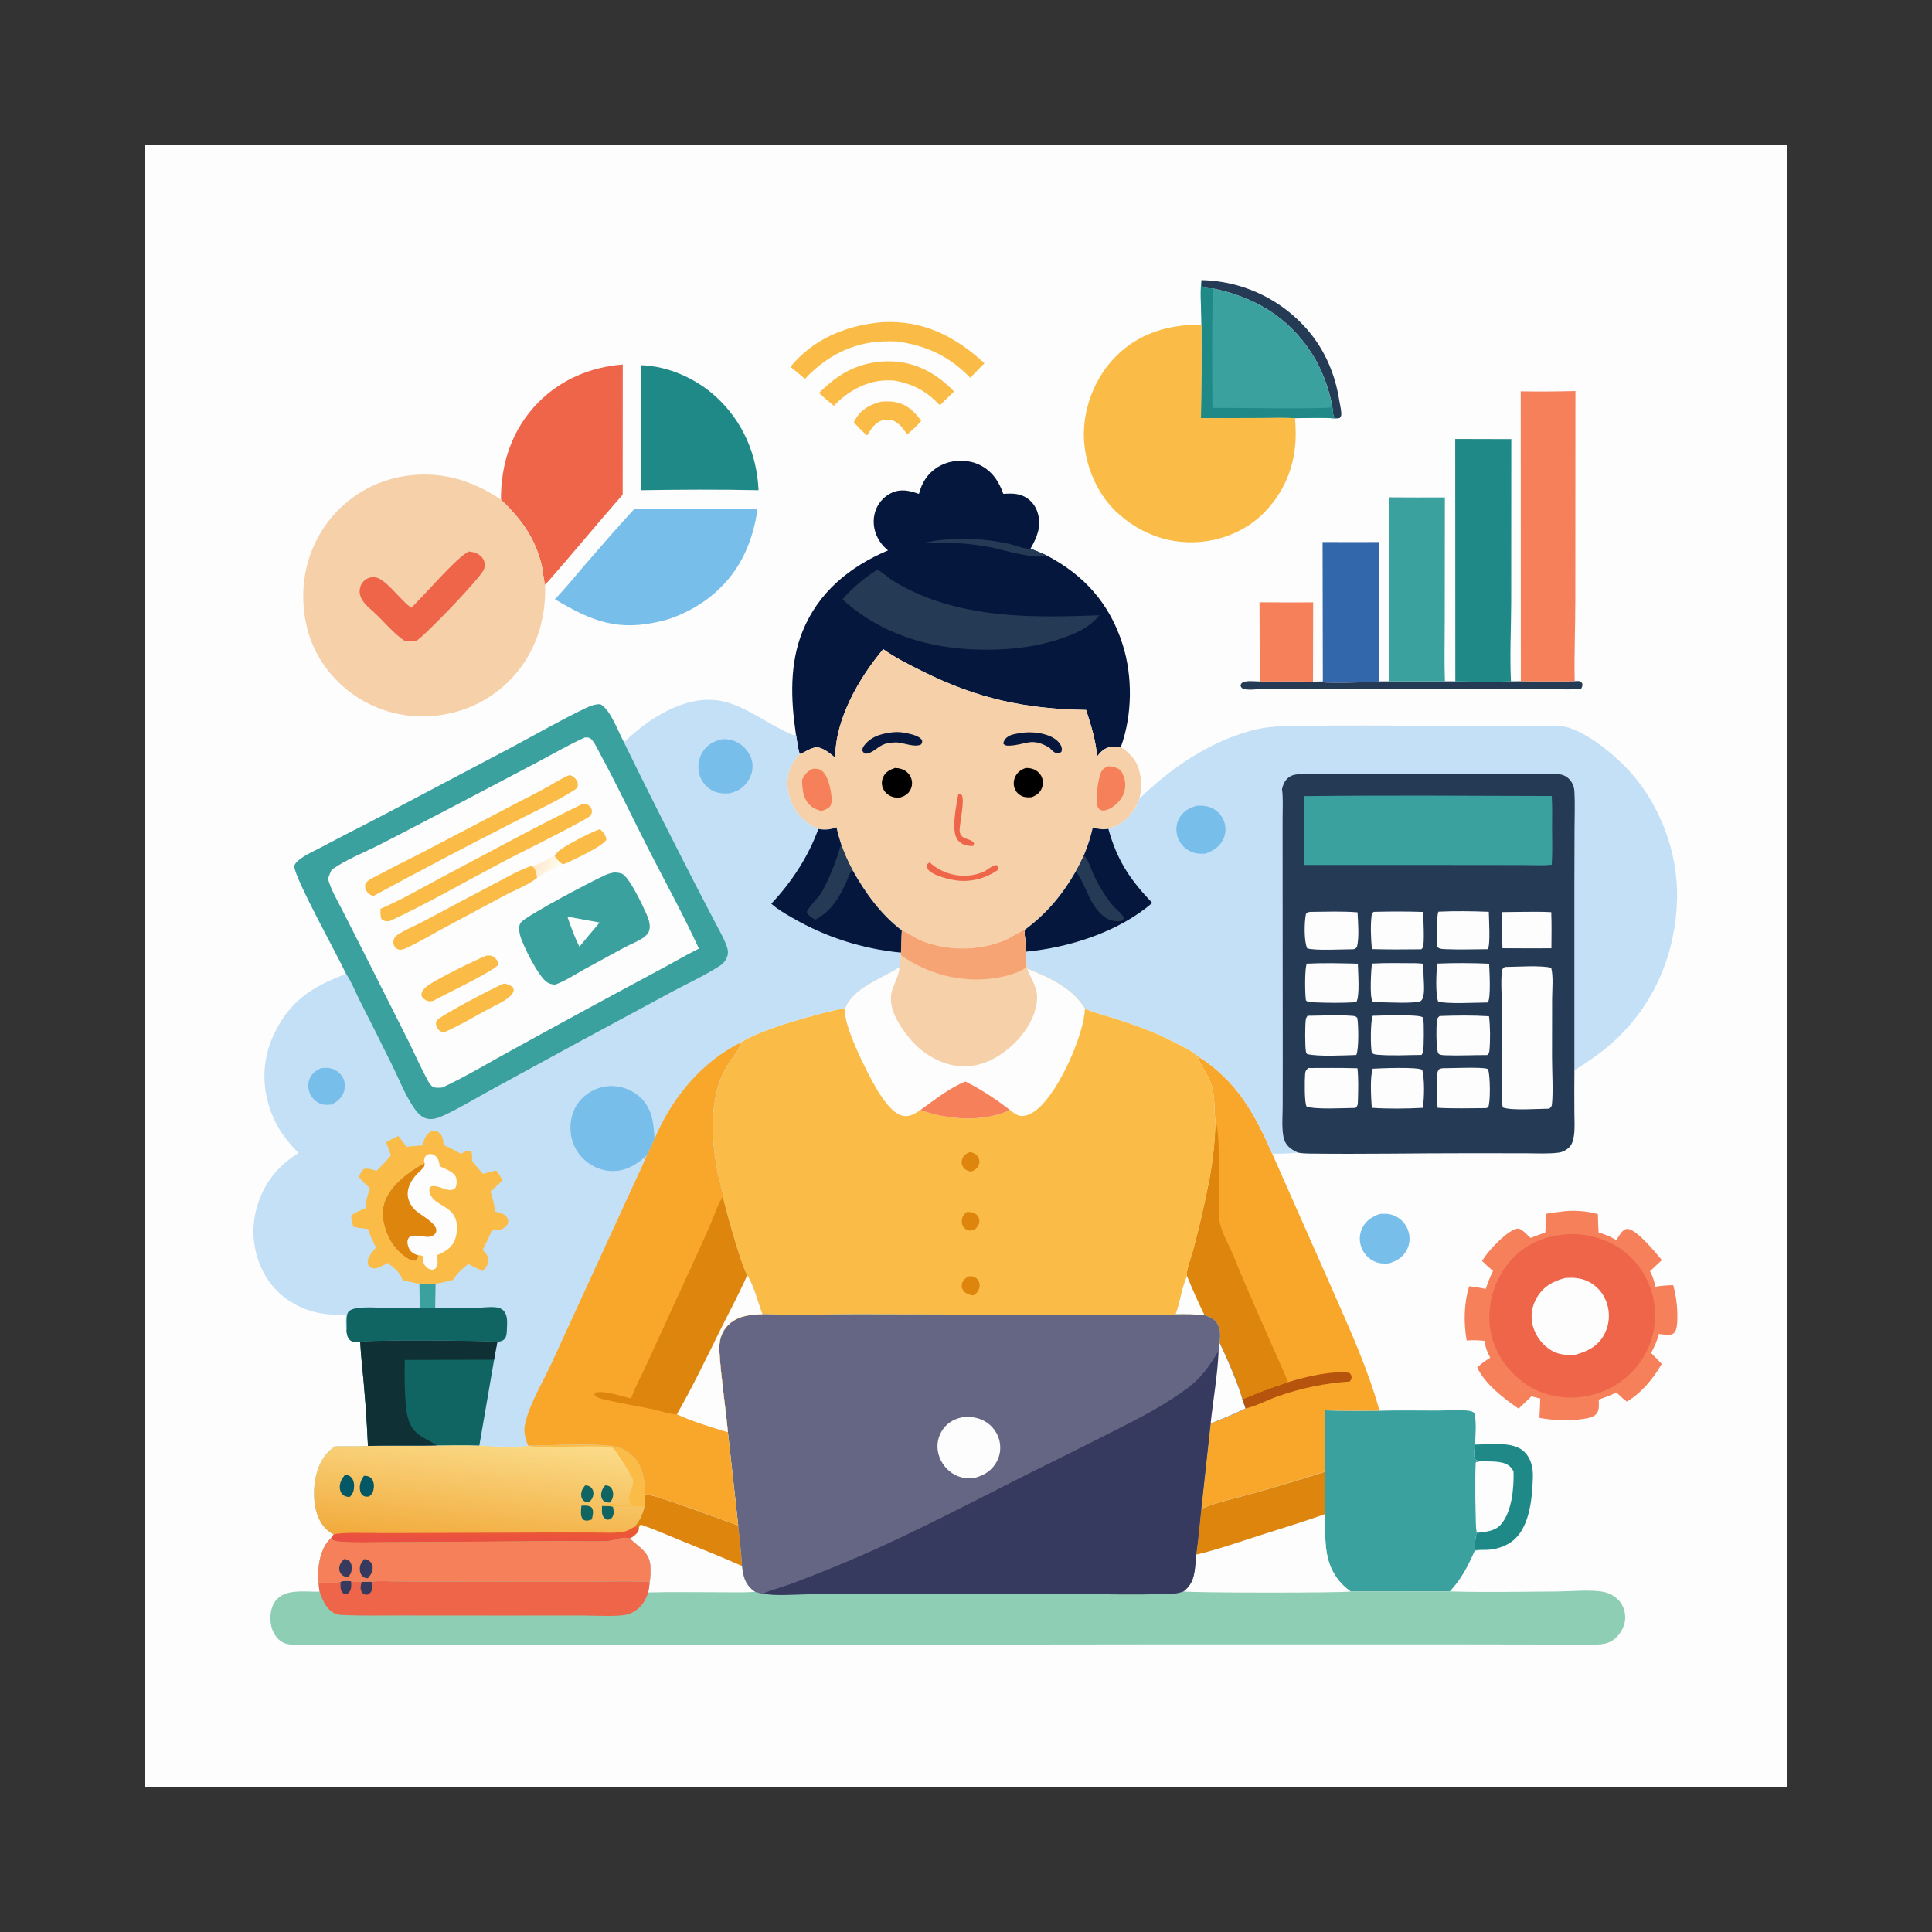 <?xml version="1.0" encoding="UTF-8"?>
<!-- Generator: Adobe Illustrator 27.5.0, SVG Export Plug-In . SVG Version: 6.00 Build 0)  -->
<svg xmlns="http://www.w3.org/2000/svg" xmlns:xlink="http://www.w3.org/1999/xlink" version="1.1" id="Layer_1" x="0px" y="0px" viewBox="0 0 5000 5000" style="enable-background:new 0 0 5000 5000;" xml:space="preserve">
<rect x="0" y="0" width="5000" height="5000" fill="#333333" stroke="none"/>
<g>
	<path style="fill:#FDFDFD;" d="M375.001,375.001h4249.998v4249.998H375.001V375.001z"></path>
	<path style="fill:#FABC47;" d="M2280.299,1039.433c11.783-0.847,24.006-1.125,35.668,1c31.622,5.757,50.154,23.807,68.017,48.85   c-10.824,12.987-23.321,24.068-36.129,35.029c-11.256-15.83-18.855-27.733-37.104-36.349c-8.542-1.154-17.149-2.656-25.649-0.482   c-20.366,5.205-30.63,22.881-40.998,39.474c-12.625-10.409-23.429-21.968-34.523-33.971c1.383-2.698,2.836-5.36,4.358-7.985   C2229.266,1058.852,2252.043,1046.982,2280.299,1039.433z"></path>
	<path style="fill:#78BEEA;" d="M3571.967,3141.459c14.717-0.814,26.895-0.324,40.387,6.408c1.987,1.004,3.915,2.11,5.786,3.316   c1.873,1.207,3.677,2.506,5.412,3.897c1.738,1.392,3.399,2.869,4.985,4.432c1.583,1.566,3.082,3.208,4.499,4.927   c1.414,1.718,2.735,3.505,3.964,5.362s2.359,3.771,3.391,5.744s1.959,3.994,2.781,6.064c0.822,2.07,1.534,4.175,2.137,6.317   c0.589,2.003,1.079,4.029,1.469,6.076c0.39,2.051,0.678,4.116,0.863,6.197c0.186,2.078,0.27,4.16,0.253,6.246   c-0.02,2.086-0.141,4.167-0.365,6.242c-0.224,2.075-0.549,4.134-0.975,6.176c-0.429,2.045-0.956,4.062-1.582,6.051   c-0.625,1.992-1.347,3.948-2.166,5.869s-1.729,3.795-2.731,5.624c-9.986,18-26.737,27.745-45.965,33.344   c-13.584,0.718-25.205,0.622-37.727-5.366c-2.023-0.966-3.99-2.031-5.902-3.196c-1.912-1.168-3.759-2.429-5.541-3.785   c-1.782-1.358-3.489-2.804-5.122-4.337c-1.632-1.533-3.182-3.146-4.648-4.84c-1.466-1.691-2.843-3.453-4.13-5.288   c-1.284-1.834-2.471-3.73-3.561-5.686c-1.09-1.959-2.076-3.966-2.959-6.022c-0.885-2.059-1.662-4.157-2.328-6.296   c-0.636-1.973-1.175-3.972-1.615-5.997c-0.437-2.026-0.774-4.067-1.013-6.126c-0.235-2.061-0.368-4.128-0.398-6.2   c-0.03-2.073,0.042-4.141,0.216-6.205c0.177-2.067,0.455-4.119,0.834-6.155c0.379-2.039,0.858-4.053,1.436-6.043   c0.581-1.989,1.257-3.945,2.03-5.868c0.775-1.923,1.642-3.803,2.602-5.641C3536.161,3157.77,3552.265,3147.875,3571.967,3141.459z"></path>
	<path style="fill:#253A55;" d="M3109.211,724.97c3.06,0.058,6.119,0.154,9.177,0.288c3.06,0.134,6.116,0.305,9.168,0.514   c3.055,0.209,6.106,0.456,9.156,0.74c3.046,0.284,6.09,0.606,9.131,0.965c3.041,0.359,6.076,0.756,9.106,1.19   c3.03,0.434,6.054,0.905,9.073,1.414c3.019,0.508,6.031,1.054,9.035,1.637c3.005,0.583,6.001,1.202,8.99,1.859   c2.991,0.657,5.972,1.35,8.944,2.081c2.975,0.73,5.938,1.497,8.89,2.3c2.955,0.803,5.899,1.643,8.832,2.519   c2.933,0.876,5.855,1.787,8.766,2.735c2.91,0.948,5.809,1.932,8.695,2.951c2.886,1.019,5.76,2.074,8.62,3.164   c2.861,1.09,5.708,2.215,8.541,3.375c2.834,1.16,5.652,2.355,8.455,3.585c2.803,1.23,5.591,2.494,8.363,3.792   c2.773,1.299,5.528,2.631,8.268,3.997c2.739,1.366,5.46,2.766,8.164,4.2c2.706,1.434,5.393,2.9,8.06,4.4s5.317,3.032,7.948,4.597   c2.631,1.565,5.243,3.162,7.836,4.792c2.59,1.629,5.16,3.29,7.711,4.983c2.551,1.693,5.08,3.417,7.587,5.173   c2.51,1.754,4.996,3.54,7.458,5.358c2.465,1.815,4.907,3.661,7.326,5.537c2.418,1.879,4.813,3.785,7.184,5.719   c2.371,1.937,4.718,3.901,7.039,5.893c2.324,1.995,4.624,4.016,6.898,6.064c2.271,2.05,4.519,4.128,6.74,6.234   s4.417,4.239,6.586,6.4c2.169,2.158,4.313,4.344,6.429,6.558c52.341,54.395,82.833,121.868,94.629,196.044   c1.735,10.915,5.018,23.865,5.304,34.805c0.133,4.985-1.175,7.408-4.229,11.111c-4.329,0.747-8.322,0.984-12.713,1.004   c-5.748-7.765-5.088-23.109-6.744-32.929c-9.55-48.161-26.957-95.625-53.797-136.896   c-60.488-93.002-146.33-143.537-252.983-166.165c-9.085-1.474-19.054-0.078-27.517-3.635   C3109.223,737.032,3109.779,732.377,3109.211,724.97z"></path>
	<path style="fill:#253A55;" d="M4075.243,1762.962c3.349-0.174,7.234-0.672,10.546-0.249c5.906,0.751,6.151,2.059,9.376,6.649   c0.108,6.051-0.062,7.288-2.86,12.626c-23.628,3.499-48.725,1.776-72.586,1.731l-121.668-0.191l-422.394-0.577l-208.428,0.307   c-14.477-0.095-33.73,3.536-47.497-0.058c-5.321-1.39-6.641-2.831-9.069-7.575c0.573-3.175,0.249-5.205,2.743-7.545   c8.778-8.234,35.067-4.424,46.792-4.345c45.924-0.066,91.964-0.83,137.867,0.511c31.796,4.391,136.681,2.266,171.681-0.697   l26.189-0.17l143.462-0.087l26.961,0.129c47.759,0.73,96.293,1.847,144.006-0.046l25.612-0.191   C3982.328,1763.198,4028.916,1764.086,4075.243,1762.962z"></path>
	<path style="fill:#FABC47;" d="M2276.406,936.1c9.84-0.809,19.585-1.204,29.459-0.971c64.431,1.498,119.631,32.149,163.202,78.015   c-12.404,11.779-24.671,23.699-36.802,35.76c-34.486-36.631-67.631-54.54-117.103-63.928c-7.119-0.531-14.247-0.692-21.383-0.482   c-52.751,1.283-100.186,28.198-135.738,65.796c-13.244-10.675-25.994-21.594-38.42-33.211   C2166.263,970.86,2210.249,943.405,2276.406,936.1z"></path>
	<path style="fill:#FABC47;" d="M2275.56,834.461c3.459-0.385,6.927-0.652,10.405-0.801   c105.221-4.694,186.133,37.071,261.719,106.35l-36.793,37.71c-54.063-55.91-112.683-83.228-189.287-94.069   c-11.817-0.41-23.636-0.434-35.457-0.075c-80.713,2.851-148.638,39.047-202.987,97.048c-12.188-10.808-24.713-21.208-37.573-31.203   C2104.132,878.485,2185.554,843.854,2275.56,834.461z"></path>
	<path style="fill:#F58059;" d="M3259.583,1558.738c46.296,0.396,92.593,0.475,138.888,0.237l-0.407,205.27   c-45.903-1.341-91.943-0.577-137.867-0.511L3259.583,1558.738z"></path>
	<path style="fill:#1F8988;" d="M3817.636,3738.592c37.316-0.319,99.638-9.504,127.807,19.125   c17.465,17.751,22.366,41.18,21.636,65.31c-1.552,51.008-7.226,122.893-46.696,159.923c-20.615,19.337-52.805,29.293-80.999,28.057   c-6.043-0.644-16.639,0.681-21.279-2.914c-1.237-12.343-0.249-27.355,2.86-39.383l4.677-2.196l-4.146-1.673   c-4.175-5.91-3.968-161.836-2.747-179.865c5.702-3.474,12.339-2.914,18.818-3.154c-2.964-0.203-5.939-0.398-8.89-0.73   c-4.358-0.49-8.056-1.258-10.6-5.039C3811.581,3766.408,3816.271,3749.508,3817.636,3738.592z"></path>
	<path style="fill:#FDFDFD;" d="M3837.567,3781.823c22.553,1.083,57.039-2.556,73.005,16.49c2.44,2.909,4.47,6.217,6.462,9.438   c1.262,41.662-3.847,105.275-33.178,138.009c-15.232,17.004-36.976,18.179-58.213,20.756l-4.146-1.673   c-4.175-5.91-3.968-161.836-2.747-179.865C3824.451,3781.503,3831.088,3782.063,3837.567,3781.823z"></path>
	<path style="fill:#3268AB;" d="M3422.847,1402.724c48.623,0.335,97.246,0.354,145.87,0.058   c0.025,120.096-2.042,240.718,1.029,360.764c-35,2.963-139.885,5.088-171.681,0.697c8.471-0.344,16.942-0.789,25.425-0.693   L3422.847,1402.724z"></path>
	<path style="fill:#3BA19F;" d="M3594.129,1287.095c48.396,0.382,96.794,0.447,145.193,0.195l-0.32,317.264   c0.021,52.76-1.39,106.026,0.395,158.736l-143.462,0.087l-0.303-344.204C3595.495,1375.17,3593.71,1331.068,3594.129,1287.095z"></path>
	<path style="fill:#1F8988;" d="M1659.11,945.173c70.631,2.32,142.255,34.369,194.018,81.866   c69.253,63.547,105.827,148.443,109.936,241.677c-101.095-2.303-203.083-1.627-304.203-0.021L1659.11,945.173z"></path>
	<path style="fill:#3BA19F;" d="M3109.211,724.97c0.569,7.407,0.012,12.062,4.125,18.349c8.463,3.557,18.432,2.161,27.517,3.635   c106.652,22.629,192.495,73.164,252.983,166.165c26.841,41.271,44.247,88.735,53.797,136.896c1.656,9.82,0.996,25.164,6.744,32.929   c-33.406-3.146-69.229-0.735-102.834-0.706c-28.941-1.648-58.412-0.556-87.403-0.473l-156.075,0.486   c1.436-80.733,1.883-161.471,1.341-242.213C3109.472,802.586,3105.218,762.023,3109.211,724.97z"></path>
	<path style="fill:#1F8988;" d="M3109.211,724.97c0.569,7.407,0.012,12.062,4.125,18.349c8.463,3.557,18.432,2.161,27.517,3.635   c-5.665,17.579-3.345,271.423-3.146,308.64c41.653-0.481,297.471,3.785,309.083-1.793l0.843-3.785   c1.656,9.82,0.996,25.164,6.744,32.929c-33.406-3.146-69.229-0.735-102.834-0.706c-28.941-1.648-58.412-0.556-87.403-0.473   l-156.075,0.486c1.436-80.733,1.883-161.471,1.341-242.213C3109.472,802.586,3105.218,762.023,3109.211,724.97z"></path>
	<path style="fill:#1F8988;" d="M3766.101,1136.095l145.106,0.369l-0.237,420.559c-0.116,68.349-3.989,138.204-0.606,206.349   c-47.713,1.892-96.248,0.776-144.006,0.046L3766.101,1136.095z"></path>
	<path style="fill:#F58059;" d="M3935.653,1012.775c47.187,0.744,94.37,0.499,141.549-0.735l-0.311,542.049   c0,69.125-3.055,140.125-1.648,208.872c-46.327,1.125-92.915,0.237-139.266,0.22L3935.653,1012.775z"></path>
	<path style="fill:#78BEEA;" d="M1641.048,1317.861c37.91-2.1,76.591-0.83,114.576-0.818l204.888,0.154   c-5.379,38.806-15.85,77.986-32.448,113.53c-38.37,82.165-106.918,138.893-191.225,169.465c-7.554,2.569-15.248,4.615-22.985,6.557   c-113.995,28.629-182.107,1.312-277.997-56.03c24.99-25.28,47.883-53.988,71.125-80.937   C1551.005,1418.741,1595.211,1367.251,1641.048,1317.861z"></path>
	<path style="fill:#EE6549;" d="M1296.545,1293.162c-0.809-94.085,29.364-183.883,96.679-251.775   c59.297-59.803,135.166-91.35,218.48-98.065l-0.174,336.692c-67.759,77.197-132.842,156.723-200.854,233.65   c-4.611-17.158-5.005-35.237-9.197-52.494C1384.542,1391.473,1347.508,1341.527,1296.545,1293.162z"></path>
	<path style="fill:#3BA19F;" d="M3570.128,3650.977c50.041-1.457,100.265-0.382,150.331-0.398c23.134-0.012,47.46-2.503,70.44-0.585   c8.006,0.668,18.395,1.237,24.5,6.748c6.653,24.442,2.698,56.524,2.237,81.85c-1.366,10.916-6.056,27.816,0.44,37.461   c2.544,3.781,6.242,4.549,10.6,5.039c2.951,0.332,5.927,0.527,8.89,0.73c-6.479,0.241-13.115-0.319-18.818,3.154   c-1.22,18.029-1.428,173.956,2.747,179.865l4.146,1.673l-4.677,2.196c-3.109,12.028-4.096,27.04-2.86,39.383   c4.64,3.594,15.236,2.27,21.279,2.914c-7.521,0.676-15.024,1.403-22.57,1.747c-16.718,38.719-35.54,75.039-64.763,105.793   l-256.494,0.104c-7.18-5.039-13.7-10.26-19.909-16.444c-52.237-52.046-45.857-116.307-45.853-183.983l-0.104-109.545l0.187-158.69   C3476.499,3651.596,3523.461,3650.824,3570.128,3650.977z"></path>
	<path style="fill:#FABC47;" d="M3109.406,840.04c0.542,80.742,0.095,161.479-1.341,242.213l156.075-0.486   c28.991-0.083,58.462-1.175,87.403,0.473c0.7,9.427,1.195,18.865,1.486,28.314c3.017,79.932-22.014,152.909-77.173,211.637   c-48.31,51.444-117.468,79.65-187.543,81.186c-76.82,1.685-147.58-28.505-202.39-81.916   c-50.855-49.56-80.567-125.309-80.912-195.961c-0.369-74.935,30.709-151.352,83.942-204.253   C2949.711,860.866,3026.016,839.861,3109.406,840.04z"></path>
	<path style="fill:#F58059;" d="M4039.279,3135.844c29.377-4.624,67.626-2.158,96.09,6.242c0.087,15.95,0.826,31.771,1.805,47.688   c16.842,4.433,30.792,11.086,45.916,19.478c5.01-7.915,10.339-17.768,17.374-23.964c4.03-3.553,7.587-5.321,13.049-4.711   c23.475,2.61,71.304,61.363,87.44,80.484l-30.754,28.708c7.089,12.891,10.916,25.94,14.012,40.197   c15.381-2.387,30.485-3.765,46.044-3.922c7.608,27.135,11.103,56.499,10.675,84.647c-0.17,11.281-0.174,33.365-10.227,40.491   c-8.483,6.014-27.546,2.079-37.42,1.167c-4.537,17.797-11.729,33.112-20.374,49.215c9.446,9.139,18.461,18.834,27.654,28.235   c-21.279,37.619-52.652,75.342-90.155,97.572c-9.815-6.898-18.278-15.348-26.957-23.587c-14.971,7.321-30.074,12.962-45.82,18.382   c-0.108,12.348,2.411,25.434-5.545,36.03c-9.874,13.148-35.079,13.634-50.299,16.041c-33.004,2.889-65.256,1.179-97.837-4.835   c1.024-16.649,1.761-33.311,2.212-49.987c-7.703-1.656-15.232-3.715-22.815-5.844c-10.905,10.846-21.991,21.503-33.261,31.97   c-39.217-27.313-85.652-62.16-107.076-106.237c10.098-10.347,21.458-17.909,33.672-25.45   c-7.786-14.539-12.497-27.617-15.033-43.782c-15.722-1.639-30.132-2.291-45.895-0.855c-8.019-44.886-7.371-96.7,6.583-140.387   c14.377,1.851,28.513,3.906,42.687,6.965c5.462-16.108,11.189-31.427,18.901-46.605c-9.836-8.325-19.262-16.826-28.459-25.849   c2.808-4.269,5.681-8.497,8.616-12.683c14.174-20.104,59.015-67.909,83.087-70.993c10.766-1.378,25.405,16.992,34.104,24.197   c12.505-5.192,25.288-9.687,38.001-14.335c1.121-15.95,0.988-32.037,1.208-48.024   C4013.257,3138.662,4026.297,3137.392,4039.279,3135.844z"></path>
	<path style="fill:#EE6549;" d="M4039.906,3195.962c50.569-7.964,110.326,6.246,152.556,34.731   c45.85,30.92,77.816,81.862,87.739,136.108c0.598,3.39,1.111,6.79,1.54,10.202c0.432,3.414,0.779,6.837,1.042,10.268   c0.263,3.428,0.443,6.862,0.54,10.301c0.094,3.439,0.105,6.88,0.033,10.322c-0.072,3.439-0.228,6.874-0.469,10.305   s-0.566,6.855-0.976,10.272c-0.406,3.417-0.897,6.822-1.473,10.214c-0.576,3.392-1.233,6.768-1.972,10.127   c-0.739,3.359-1.56,6.699-2.465,10.019c-0.902,3.32-1.884,6.616-2.947,9.886c-1.065,3.273-2.209,6.517-3.432,9.733   c-1.223,3.215-2.523,6.4-3.901,9.554c-1.378,3.151-2.832,6.268-4.362,9.351c-1.533,3.079-3.138,6.12-4.814,9.123   c-1.682,3.005-3.435,5.966-5.259,8.882c-1.823,2.916-3.717,5.787-5.682,8.612c-2.075,2.964-4.224,5.875-6.445,8.733   c-2.222,2.858-4.514,5.658-6.877,8.4c-2.36,2.742-4.789,5.423-7.288,8.044c-2.496,2.62-5.055,5.177-7.678,7.67   s-5.308,4.92-8.056,7.28c-2.745,2.357-5.546,4.646-8.404,6.865c-2.861,2.216-5.775,4.361-8.741,6.433   c-2.969,2.073-5.986,4.07-9.052,5.993c-3.069,1.92-6.183,3.763-9.343,5.528c-3.16,1.765-6.361,3.451-9.604,5.059   c-3.243,1.605-6.524,3.128-9.845,4.57c-3.32,1.439-6.675,2.796-10.064,4.072c-3.387,1.273-6.804,2.459-10.251,3.561   c-3.448,1.104-6.92,2.12-10.417,3.047c-3.498,0.93-7.017,1.771-10.559,2.523c-3.539,0.75-7.096,1.413-10.67,1.988   c-2.354,0.44-4.699,0.901-7.068,1.216c-54.632,7.3-110.857-5.275-154.818-38.885c-45.061-34.452-76.99-84.07-84.415-140.852   c-7.159-54.76,9.334-116.609,43.177-160.271C3935.873,3227.609,3981.224,3203.391,4039.906,3195.962z"></path>
	<path style="fill:#FDFDFD;" d="M4050.394,3307.562c20.827-1.714,40.761-0.515,59.865,8.936c1.452,0.722,2.886,1.48,4.299,2.274   c1.414,0.797,2.806,1.628,4.175,2.494c1.373,0.866,2.721,1.767,4.047,2.702c1.323,0.935,2.622,1.903,3.897,2.905   c1.275,1.004,2.524,2.039,3.748,3.104c1.223,1.065,2.417,2.161,3.582,3.287c1.168,1.126,2.305,2.283,3.412,3.47   c1.109,1.184,2.186,2.396,3.229,3.635c1.046,1.24,2.06,2.506,3.042,3.798c0.979,1.292,1.926,2.608,2.839,3.947   c0.913,1.342,1.792,2.706,2.635,4.092c0.844,1.383,1.652,2.789,2.424,4.217c0.772,1.425,1.507,2.869,2.204,4.333   c0.697,1.467,1.357,2.948,1.979,4.445c0.623,1.497,1.207,3.009,1.752,4.537c0.545,1.53,1.05,3.071,1.515,4.623   c0.521,1.663,0.999,3.338,1.436,5.026c0.434,1.688,0.828,3.387,1.179,5.097c0.349,1.707,0.656,3.421,0.921,5.143   c0.263,1.724,0.482,3.453,0.66,5.188c0.174,1.734,0.306,3.472,0.395,5.213c0.088,1.74,0.134,3.482,0.137,5.225   c0,1.743-0.044,3.486-0.133,5.229c-0.085,1.74-0.216,3.478-0.39,5.213c-0.177,1.735-0.396,3.464-0.656,5.188   c-0.263,1.721-0.568,3.437-0.917,5.146c-0.349,1.707-0.74,3.405-1.175,5.093c-0.435,1.688-0.912,3.365-1.432,5.03   c-0.518,1.663-1.078,3.312-1.681,4.947c-0.603,1.638-1.246,3.258-1.93,4.86c-0.684,1.604-1.409,3.19-2.175,4.756   c-0.764,1.566-1.566,3.113-2.407,4.64c-16.303,29.061-42.309,41.923-73.034,50.494c-20.619,2.183-40.446,0.76-59.16-8.932   c-25.019-12.957-43.895-37.901-51.527-64.833c-7.172-25.317-2.885-51.847,10.451-74.392   C3994.302,3329.468,4019.573,3315.335,4050.394,3307.562z"></path>
	<path style="fill:#F9A72A;" d="M3099.627,2732.941c100.805,64.078,146.65,147.459,192.914,252.746l155.2,350.862   c44.878,102.24,92.678,206.61,122.387,314.429c-46.667-0.153-93.629,0.618-140.25-0.988l-0.187,158.69   c-59.968,19.161-120.231,37.344-180.791,54.549c-40.823,11.443-103.324,25.251-139.972,41.541l24.122-220.618   c30.285-12.53,60.952-24.338,90.275-39.018l-8.147-23.736c-7.126-30.779-43.886-116.518-58.981-146.139   c1.777-16.207,3.233-32.796-4.868-47.738c-7.529-13.892-19.781-19.225-34.083-23.969c-25.076-2.399-50.336-2.142-75.495-1.888   c11.949-29.53,16.863-74.171,30.236-99.182c-3.972-9.5,12.385-54.283,15.767-66.576c14.936-55.867,28.023-112.165,39.262-168.892   c5.548-27.069,9.886-54.33,13.016-81.783c3.129-27.456,5.037-54.996,5.723-82.618c-4.586-31.477-0.481-62.285-10.073-93.583   C3128.551,2785.767,3101.948,2748.492,3099.627,2732.941z"></path>
	<path style="fill:#B6530D;" d="M3333.971,3576.976c45.277-13.928,110.596-29.945,157.951-24.205   c3.852,3.702,5.171,5.242,5.765,10.94c0.519,4.964-1.681,8.288-4.835,11.662c-15.996,1.057-31.935,2.666-47.817,4.827   c-15.885,2.161-31.676,4.868-47.373,8.122c-15.697,3.254-31.262,7.048-46.696,11.381c-15.434,4.33-30.699,9.19-45.795,14.58   c-26.272,9.517-54.794,24.886-81.846,30.85l-8.147-23.736C3254.42,3604.717,3293.393,3590.087,3333.971,3576.976z"></path>
	<path style="fill:#DE850E;" d="M3145.755,2902.613c12.19,21.711,8.301,172.789,8.874,209.345   c0.291,18.395-1.316,39.159,3.295,57.002c6.89,26.633,22.752,52.801,33.137,78.392c45.073,111.031,95.11,219.763,142.91,329.624   c-40.578,13.111-79.55,27.741-118.792,44.422c-7.126-30.779-43.886-116.518-58.981-146.139c1.777-16.207,3.233-32.796-4.868-47.738   c-7.529-13.892-19.781-19.225-34.083-23.969c-25.076-2.399-50.336-2.142-75.495-1.888c11.949-29.53,16.863-74.171,30.236-99.182   c-3.972-9.5,12.385-54.283,15.767-66.576c14.936-55.867,28.023-112.165,39.262-168.892c5.548-27.069,9.886-54.33,13.016-81.783   C3143.161,2957.774,3145.069,2930.235,3145.755,2902.613z"></path>
	<path style="fill:#FDFDFD;" d="M3041.75,3401.664c11.949-29.53,16.863-74.171,30.236-99.182   c13.976,34.188,29.062,67.878,45.26,101.07C3092.169,3401.153,3066.91,3401.41,3041.75,3401.664z"></path>
	<path style="fill:#F6D0A8;" d="M1410.677,1513.664c2.631,68.145-13.983,139.063-51.332,196.608c-1.4,2.183-2.828,4.348-4.283,6.495   c-1.453,2.15-2.933,4.28-4.441,6.392c-1.508,2.108-3.042,4.199-4.603,6.271c-1.561,2.073-3.146,4.125-4.756,6.159   c-1.613,2.034-3.25,4.047-4.91,6.039c-1.663,1.99-3.349,3.959-5.059,5.91c-1.713,1.951-3.449,3.879-5.209,5.786   c-1.757,1.906-3.539,3.789-5.346,5.649c-1.807,1.862-3.637,3.701-5.491,5.516c-1.851,1.818-3.726,3.611-5.624,5.379   c-1.898,1.768-3.817,3.513-5.757,5.234c-1.942,1.721-3.906,3.417-5.889,5.088c-1.981,1.671-3.984,3.318-6.01,4.939   c-2.025,1.624-4.07,3.221-6.134,4.79c-2.064,1.572-4.148,3.116-6.25,4.632c-2.106,1.519-4.228,3.012-6.367,4.478   c-2.142,1.464-4.3,2.901-6.475,4.312c-2.178,1.411-4.372,2.795-6.583,4.15c-2.211,1.359-4.439,2.688-6.686,3.989   c-2.244,1.3-4.503,2.572-6.778,3.814c-2.277,1.245-4.57,2.461-6.877,3.648c-2.305,1.184-4.626,2.341-6.964,3.47   c-2.335,1.129-4.684,2.229-7.047,3.3c-2.363,1.068-4.738,2.107-7.126,3.117c-2.391,1.013-4.792,1.994-7.205,2.943   c-2.416,0.949-4.841,1.869-7.276,2.76c-2.438,0.888-4.885,1.747-7.342,2.577c-2.46,0.827-4.928,1.624-7.404,2.391   c-2.479,0.766-4.967,1.502-7.462,2.208c-2.499,0.703-5.004,1.375-7.516,2.017c-2.512,0.642-5.033,1.252-7.562,1.83   s-5.065,1.125-7.608,1.64c-5.025,1.082-10.074,2.038-15.149,2.868c-5.072,0.83-10.161,1.536-15.269,2.117   c-5.108,0.581-10.227,1.035-15.356,1.361c-5.13,0.327-10.265,0.527-15.406,0.602c-5.138,0.072-10.276,0.018-15.414-0.162   s-10.268-0.487-15.39-0.921c-5.122-0.434-10.229-0.995-15.323-1.681c-5.094-0.686-10.168-1.497-15.224-2.432   c-5.055-0.938-10.084-1.999-15.087-3.183c-5-1.184-9.969-2.492-14.908-3.922c-4.936-1.431-9.835-2.982-14.697-4.653   c-4.861-1.674-9.679-3.465-14.452-5.375c-4.77-1.909-9.492-3.936-14.165-6.08c-4.673-2.144-9.29-4.402-13.85-6.773   c-4.56-2.371-9.059-4.853-13.497-7.446c-4.438-2.595-8.81-5.297-13.115-8.106c-67.145-44.442-115.115-111.836-131.177-190.972   c-17.707-87.22-2.47-174.64,47.393-248.716c2.836-4.167,5.773-8.264,8.811-12.289c3.038-4.023,6.172-7.971,9.401-11.845   c3.229-3.871,6.552-7.66,9.969-11.368c3.414-3.71,6.917-7.335,10.509-10.874c3.591-3.536,7.267-6.984,11.028-10.343   c3.76-3.359,7.601-6.624,11.521-9.795c3.921-3.171,7.915-6.245,11.982-9.222c4.07-2.977,8.211-5.852,12.422-8.625   c4.211-2.775,8.486-5.445,12.825-8.01c4.341-2.565,8.742-5.023,13.202-7.375c4.46-2.349,8.976-4.589,13.547-6.719   c4.568-2.131,9.188-4.148,13.858-6.051c4.668-1.904,9.38-3.693,14.136-5.367c4.756-1.677,9.55-3.235,14.381-4.673   c4.831-1.442,9.695-2.763,14.593-3.964c4.895-1.204,9.817-2.287,14.767-3.25c95.152-17.83,181.077,5.408,260.375,59.214   c50.963,48.365,87.997,98.31,104.934,168.008C1405.671,1478.427,1406.066,1496.507,1410.677,1513.664z"></path>
	<path style="fill:#EE6549;" d="M1213.599,1427.212c2.835,0.311,5.591,0.735,8.388,1.291c11.359,2.254,21.989,7.803,28.214,17.963   c4.943,8.068,5.209,17.315,2.594,26.234c-5.79,19.748-154.494,174.15-176.387,186.626c-9.314,0.805-18.718,0.303-28.057,0.108   c-30.398-20.192-55.321-52.212-82.593-76.811c-13.912-12.563-30.426-25.5-34.232-44.949c-0.266-1.298-0.463-2.605-0.593-3.922   c-0.127-1.317-0.185-2.638-0.174-3.964c0.011-1.323,0.093-2.642,0.245-3.959c0.152-1.314,0.374-2.618,0.664-3.91   c0.288-1.292,0.645-2.566,1.071-3.823c0.423-1.253,0.912-2.482,1.465-3.686c0.556-1.201,1.173-2.37,1.851-3.507   c0.678-1.137,1.414-2.236,2.208-3.295c0.717-0.946,1.479-1.854,2.287-2.723c0.811-0.869,1.661-1.695,2.552-2.478   c0.894-0.783,1.823-1.519,2.789-2.208c0.969-0.689,1.969-1.327,3.001-1.913c1.032-0.589,2.09-1.123,3.175-1.602   c1.085-0.481,2.191-0.906,3.32-1.274c1.129-0.368,2.273-0.678,3.432-0.93c1.162-0.255,2.333-0.448,3.511-0.581   c8.081-0.892,15.431,1.137,22.333,5.317c25.728,15.576,52.328,53.25,79.484,73.885   C1096.974,1542.339,1182.6,1440.846,1213.599,1427.212z"></path>
	<path style="fill:#06173D;" d="M2378.211,1278.184c1.955-6.977,4.117-13.813,6.952-20.49   c11.538-27.202,32.423-47.186,59.932-57.815c28.293-10.936,62.372-10.098,89.707,3.051c32.531,15.647,49.9,42.218,61.824,75.076   c20.295-1.146,38.428-1.83,56.931,8.45c16.274,9.035,27.285,24.417,32.373,42.147c9.845,34.299-2.391,62.16-18.967,91.383   c13.568,5.412,27.359,10.546,40.524,16.88c97.8,50.456,164.625,125.363,198.032,231.347   c26.247,83.282,24.915,182.891-4.781,265.189c-17.453-2.096-33.49-2.598-47.829,9.504c-5.138,4.333-9.496,9.845-13.804,14.983   c-2.532-40.445-15.937-81.941-28.127-120.465c-159.238-2.723-281.712-29.293-424.697-100.618   c-33.888-16.905-69.635-34.685-100.493-56.74c-62.803,74.69-124.159,180.878-124.204,280.811   c-12.057-9.787-33.498-28.268-50.07-26.604c-15.601,1.565-33.631,15.813-42.035,17.199c-5.01-17.967-7.168-37.324-10.318-55.731   c-12.588-86.901-15.755-178.467,17.71-261.404c41.242-102.203,122.083-167.792,221.378-209.927   c-11.202-9.073-20.217-19.802-26.828-32.634c-10.833-21.022-13.58-45.982-6.118-68.556c0.429-1.306,0.893-2.601,1.391-3.885   c0.495-1.284,1.024-2.552,1.585-3.806c0.562-1.256,1.155-2.497,1.781-3.723c0.623-1.226,1.277-2.435,1.963-3.627   c0.689-1.193,1.406-2.367,2.15-3.524c0.747-1.154,1.523-2.288,2.328-3.403c0.802-1.118,1.634-2.214,2.494-3.287   c0.861-1.074,1.749-2.124,2.665-3.15c0.913-1.029,1.853-2.034,2.818-3.013c0.966-0.979,1.955-1.934,2.967-2.864   c1.016-0.93,2.053-1.832,3.113-2.706c1.06-0.877,2.142-1.727,3.246-2.548c1.104-0.822,2.229-1.614,3.375-2.378   c1.143-0.764,2.305-1.497,3.486-2.2c1.182-0.706,2.381-1.379,3.599-2.021c1.215-0.642,2.446-1.253,3.694-1.834   C2332.225,1264.218,2354.425,1269.879,2378.211,1278.184z"></path>
	<path style="fill:#253A55;" d="M2707.486,1436.865c-21.744,13.717-114.082-14.75-142.956-20.362   c-23.039-4.478-46.642-7.467-69.996-9.749c-37.407-3.661-73.35-1.698-110.766-1.087c3.001-1.204,1.594-0.901,4.993-1.137   c13.389-0.942,25.853-4.947,39.163-6.329c42.678-4.428,87.503-5.022,130.04,0.174c18.382,2.245,37.017,5.308,55.072,9.401   c14.36,3.25,37.1,13.003,51.216,12.393c0.905-0.042,1.805-0.12,2.71-0.183C2680.53,1425.398,2694.321,1430.532,2707.486,1436.865z"></path>
	<path style="fill:#253A55;" d="M2270.434,1474.559c10.779,3.823,28.85,21.121,40.055,28.111   c23.28,14.514,48.966,27.484,74.363,38.001c146.015,60.484,305.784,57.524,460.647,51.623   c-29.414,35.154-66.182,49.199-108.42,63.418c-11.821,3.611-23.745,6.839-35.772,9.683c-12.028,2.847-24.135,5.306-36.32,7.375   c-12.186,2.072-24.425,3.752-36.719,5.038s-24.615,2.179-36.963,2.677c-150.755,7.28-296.728-25.849-410.971-129.334   C2205.767,1521.621,2237.334,1495.071,2270.434,1474.559z"></path>
	<path style="fill:#F6D0A8;" d="M2285.786,1680.066c30.858,22.055,66.605,39.835,100.493,56.74   c142.985,71.324,265.459,97.895,424.697,100.618c12.19,38.524,25.595,80.02,28.127,120.465c4.308-5.138,8.666-10.65,13.804-14.983   c14.339-12.103,30.376-11.6,47.829-9.504c26.126,17.062,42.67,36.474,49.306,67.88c4.594,21.744,3.777,43.612-0.95,65.256   c-11.804,31.348-31.012,57.674-62.302,71.748c-5.948,2.677-12.206,4.748-18.386,6.798c-14.447,2.416-26.226,0.457-40.259-3.225   c-5.532,24.969-13.302,48.228-23.072,71.839c-6.512,13.816-12.696,27.982-20.665,41.035   c-35.341,61.716-76.039,110.359-133.46,152.531l-3.773,1.61c-17.307,7.516-32.655,19.196-50.299,26.139   c-4.206,1.621-8.445,3.146-12.717,4.574c-4.275,1.425-8.58,2.752-12.916,3.98c-4.336,1.229-8.698,2.357-13.086,3.387   c-4.386,1.026-8.793,1.953-13.223,2.781c-4.43,0.824-8.876,1.548-13.34,2.171c-4.463,0.62-8.938,1.137-13.426,1.552   c-4.488,0.415-8.981,0.728-13.48,0.938c-4.502,0.208-9.006,0.313-13.514,0.315c-4.507,0.003-9.01-0.098-13.51-0.303   c-4.502-0.205-8.997-0.513-13.485-0.926s-8.963-0.927-13.427-1.544c-4.463-0.617-8.911-1.337-13.344-2.158   c-4.43-0.822-8.839-1.745-13.227-2.768c-4.388-1.026-8.75-2.151-13.086-3.374c-4.336-1.226-8.642-2.55-12.92-3.972   c-4.275-1.422-8.516-2.943-12.721-4.562c-18.216-6.985-33.825-20.906-51.68-27.09c-54.802-41.948-94.529-97.364-127.919-156.98   c-11.684-21.263-21.043-42.733-28.916-65.684c-4.673-14.622-8.861-29.015-12.032-44.04c-16.751,5.749-29.551,7.247-47.02,4.038   c-13.397-6.362-25.911-13.206-37.017-23.101c-1.594-1.425-3.15-2.89-4.669-4.396c-1.522-1.502-3.005-3.041-4.449-4.615   c-1.445-1.577-2.849-3.189-4.213-4.835s-2.687-3.324-3.968-5.034c-1.284-1.713-2.523-3.456-3.719-5.229   c-1.193-1.771-2.342-3.571-3.449-5.4c-1.107-1.832-2.167-3.688-3.179-5.57c-1.015-1.882-1.982-3.788-2.901-5.719   c-0.921-1.928-1.793-3.879-2.615-5.852c-0.825-1.976-1.599-3.969-2.324-5.981c-0.722-2.011-1.396-4.04-2.021-6.084   c-0.622-2.045-1.195-4.104-1.718-6.176c-0.523-2.072-0.993-4.157-1.411-6.255c-0.421-2.097-0.787-4.203-1.1-6.317   c-0.315-2.114-0.578-4.235-0.789-6.363c-0.208-2.128-0.364-4.26-0.469-6.396c-1.299-33.025,9.94-56.802,31.597-80.555   c8.405-1.386,26.434-15.635,42.035-17.199c16.573-1.664,38.013,16.817,50.07,26.604   C2161.627,1860.944,2222.982,1754.756,2285.786,1680.066z"></path>
	<path style="fill:#EE6549;" d="M2480.161,2054.236c1.224,0.199,5.686,0.863,6.699,1.32c12.941,5.844-4.345,79.015-3.337,94.616   c1.639,25.309,28.746,17.39,37.345,32.161l-2.075,7.014c-4.292,0.083-8.458-0.062-12.721-0.635   c-11.314-1.527-21.404-6.445-28.189-15.842C2460.459,2148.74,2475.517,2083.127,2480.161,2054.236z"></path>
	<path style="fill:#EE6549;" d="M2405.736,2231.644c36.32,34.245,92.595,44.504,139.055,24.902   c11.351-4.79,22.512-17.855,34.942-17.486c3.341,3.76,3.64,4.707,4.719,9.654l-3.81,4.092   c-29.119,19.15-58.948,28.206-93.691,26.903c-21.391-0.805-74.209-12.775-86.067-30.675c-2.959-4.47-2.88-6.429-2.411-11.389   L2405.736,2231.644z"></path>
	<path style="fill:#06173D;" d="M2644.193,1896.7c16.788-2.594,36.718-1.61,53.278,2.191c17.349,3.984,37.466,12.198,46.982,28.256   c3.574,6.026,4.499,10.915,2.851,17.776c-3.756,3.715-5.005,5.034-10.774,4.723c-8.073-0.436-15.51-9.596-20.951-14.908   c-47.937-27.82-59.023-6.632-103.847-4.951c-6.628,0.249-10.073-0.108-14.937-4.682c0.502-5.308,1.021-7.106,4.275-11.58   C2611.019,1899.825,2628.836,1899.497,2644.193,1896.7z"></path>
	<path style="fill:#06173D;" d="M2313.822,1894.873c10.662-0.913,22.507,0.386,32.958,2.64c12.501,2.698,32.215,6.89,39.537,18.063   c0.278,5.678,0.506,6.276-2.49,11.023c-16.228,8.55-44.198-3.964-62.111-5.134c-9.591-0.627-19.42,1.341-28.845,2.959   c-0.602,0.203-1.204,0.39-1.801,0.602c-0.992,0.353-1.972,0.747-2.963,1.096c-16.905,5.927-30.148,24.151-48.244,24.541   c-5.205-2.693-5.47-3.374-8.359-8.541c0.822-7.678,3.175-10.787,8.272-16.693   C2258.555,1903.66,2286.641,1897.442,2313.822,1894.873z"></path>
	<path d="M2654.258,1987.61c5.599-0.212,11.584,0.436,16.996,1.938c10.567,2.926,19.83,10.679,24.412,20.656   c4.184,9.11,4.408,19.216,0.955,28.588c-4.781,12.987-13.742,18.818-25.882,24.218c-7.139,0.531-14.066,1.092-21.039-0.901   c-9.803-2.806-18.369-9.778-22.727-19.05c-4.507-9.587-4.507-21.067-0.457-30.8   C2632.215,1998.579,2640.931,1992.843,2654.258,1987.61z"></path>
	<path d="M2316.644,1987.46c6.221,0.311,11.725,1.067,17.631,3.188c1.312,0.465,2.597,0.998,3.856,1.598   c1.256,0.6,2.477,1.264,3.661,1.992c1.187,0.73,2.332,1.52,3.436,2.37c1.101,0.849,2.156,1.756,3.163,2.719   c1.007,0.96,1.96,1.972,2.86,3.034c0.902,1.063,1.743,2.169,2.523,3.32c0.783,1.151,1.504,2.341,2.162,3.569   c0.659,1.228,1.249,2.487,1.772,3.777c0.487,1.209,0.907,2.44,1.262,3.694c0.354,1.253,0.642,2.521,0.863,3.802   c0.221,1.284,0.375,2.576,0.461,3.876c0.083,1.3,0.098,2.601,0.046,3.901c-0.052,1.303-0.174,2.598-0.365,3.885   c-0.191,1.289-0.45,2.565-0.776,3.827c-0.326,1.259-0.718,2.499-1.175,3.719s-0.977,2.413-1.561,3.578   c-6.238,12.48-15.78,17.153-28.53,21.221c-7.462-0.241-14.643-0.407-21.578-3.49c-9.907-4.404-18.079-12.082-21.864-22.358   c-0.41-1.123-0.764-2.263-1.063-3.42c-0.296-1.156-0.535-2.326-0.718-3.507c-0.18-1.181-0.302-2.368-0.365-3.561   c-0.064-1.193-0.068-2.387-0.013-3.582c0.055-1.193,0.17-2.381,0.345-3.565c0.172-1.182,0.403-2.352,0.693-3.511   c0.291-1.159,0.638-2.301,1.042-3.424c0.404-1.126,0.862-2.229,1.374-3.308C2292.14,1997.326,2303.097,1991.86,2316.644,1987.46z"></path>
	<path style="fill:#F58059;" d="M2103.26,1989.54c5.109-0.133,10.803-0.237,15.788,1.15c9.749,2.719,15.643,11.575,19.967,20.092   c7.591,14.962,18.262,58.188,10.492,73.835c-4.105,8.268-15.888,11.289-23.952,14.302c-11.638-3.304-21.242-7.242-30.011-15.83   c-17.834-17.457-19.241-41.508-19.756-64.891C2082.512,2003.771,2089.058,1996.869,2103.26,1989.54z"></path>
	<path style="fill:#F58059;" d="M2865.4,1983.364c14.331-0.859,22.08,2.54,34.415,9.438c10.214,16.174,14.979,33.336,10.766,52.486   c-4.511,20.49-18.009,34.34-34.867,45.725c-5.176,3.063-16.614,7.657-22.748,6.628c-5.848-0.983-8.089-2.83-11.144-7.811   c-8.89-14.477-0.361-63.152,3.764-79.609C2849.205,1995.757,2852.58,1990.889,2865.4,1983.364z"></path>
	<path style="fill:#C4E0F6;" d="M2949.093,2066.538c80.758-78.575,179.371-145.969,289.033-175.711   c57.898-15.701,119.66-12.41,179.16-12.941c73.368-0.548,146.734-0.535,220.099,0.037c127.894,0.585,255.963-0.876,383.832,0.984   c10.658,0.154,23.238-0.012,33.552,2.847c53.224,14.767,116.688,66.294,154.54,105.636   c84.506,87.826,133.871,216.567,130.903,338.277c-3.383,138.499-55.719,267.065-156.781,363.076   c-33.589,31.904-70.004,56.549-108.881,81.277l-0.042-472.485l0.481-157.262c0.116-29.679,1.349-59.936-0.208-89.57   c-0.452-8.633-1.648-16.174-5.889-23.827c-5.993-10.803-15.091-18.822-27.181-21.98c-19.212-5.014-48.007-1.357-68.365-1.324   l-154.357,0.241l-300.015-0.166c-52.332-0.066-105.349-1.839-157.611,0.158c-9.007,0.344-16.602,1.536-24.242,6.678   c-11.306,7.608-16.46,18.83-19.271,31.726c3.142,25.317,1.39,52.295,1.411,77.844l0.058,142.197l0.357,486.678l-0.228,115.103   c-0.154,25.114-2.648,52.979,1.971,77.604c2.382,12.696,8.517,22.798,18.847,30.613c5.91,4.466,12.272,7.732,18.996,10.766   c-22.155,2.436-44.447,2.781-66.722,2.673c-46.264-105.287-92.11-188.668-192.914-252.746   c-21.532-18.287-53.262-30.991-78.471-44.389c-44.866-22.109-89.922-37.694-137.444-52.772   c-25.168-7.99-51.345-14.834-75.716-24.915c-30.883-53.204-95.118-82.58-149.821-104.021l-1.602-8.234   c-1.291-11.849-1.191-23.79-1.369-35.702l-4.254-55.644c57.421-42.172,98.119-90.815,133.46-152.531   c7.969-13.053,14.153-27.219,20.665-41.035c9.77-23.612,17.54-46.87,23.072-71.839c14.032,3.681,25.811,5.64,40.259,3.225   c6.18-2.05,12.439-4.121,18.386-6.798C2918.081,2124.211,2937.289,2097.885,2949.093,2066.538z"></path>
	<path style="fill:#78BEEA;" d="M3097.465,2085.26c12.306-0.614,23.898-0.22,35.478,4.499c15.448,6.3,27.754,18.175,34.066,33.676   c0.775,1.879,1.451,3.792,2.029,5.74c0.578,1.945,1.056,3.915,1.432,5.91c0.379,1.998,0.656,4.008,0.83,6.031   c0.171,2.025,0.241,4.052,0.208,6.08c-0.031,2.031-0.166,4.055-0.407,6.072c-0.238,2.02-0.579,4.02-1.021,6.001   c-0.44,1.981-0.981,3.936-1.623,5.864c-0.642,1.929-1.379,3.819-2.212,5.67c-9.392,20.922-26.301,31.053-46.925,38.445   c-14.721,0.623-27.023,0.145-40.449-6.757c-15.336-7.881-27.388-22.034-32.024-38.723c-4.396-15.817-2.756-32.543,5.375-46.883   C3062.133,2099.413,3078.639,2090.319,3097.465,2085.26z"></path>
	<path style="fill:#06173D;" d="M2828.146,2141.859c14.032,3.681,25.811,5.64,40.259,3.225   c22.333,80.754,55.686,131.186,113.53,191.648c-86.647,74.956-214.82,115.746-326.731,126.176l-4.254-55.644   c57.421-42.172,98.119-90.815,133.46-152.531c7.969-13.053,14.153-27.219,20.665-41.035   C2814.844,2190.086,2822.614,2166.828,2828.146,2141.859z"></path>
	<path style="fill:#253A55;" d="M2805.074,2213.698c13.078,13.24,18.274,35.507,26.264,52.146   c7.443,15.65,15.784,30.804,25.023,45.463c8.023,12.575,16.801,24.819,26.978,35.755c8.28,8.903,18.337,16.539,24.807,26.899   c-0.307,5.499-0.403,5.072-4.499,8.828c-13.248,3.204-29.044,0.386-40.649-6.844c-42.757-26.646-50.755-83.821-78.588-121.212   C2792.378,2241.68,2798.562,2227.514,2805.074,2213.698z"></path>
	<path style="fill:#253A55;" d="M3317.851,2042.208c2.81-12.895,7.965-24.118,19.271-31.726c7.641-5.142,15.236-6.333,24.242-6.678   c52.261-1.996,105.279-0.224,157.611-0.158l300.015,0.166l154.357-0.241c20.358-0.033,49.153-3.69,68.365,1.324   c12.09,3.158,21.188,11.177,27.181,21.98c4.242,7.653,5.437,15.195,5.889,23.827c1.556,29.634,0.324,59.89,0.208,89.57   l-0.481,157.262l0.042,472.485c-0.307,35.663-0.338,71.326-0.091,106.989c0.062,19.918,1.594,41.242-0.971,60.978   c-1.386,10.671-4.134,22.487-11.816,30.493c-6.985,7.276-17.261,13.103-27.289,14.439c-27.608,3.669-57.524,1.76-85.382,1.747   l-146.409-0.145c-137.735-0.154-275.752,2.66-413.433,0.88c-10.023-0.129-20.026-0.535-29.895-2.386   c-6.724-3.034-13.086-6.3-18.996-10.766c-10.331-7.815-16.465-17.917-18.847-30.613c-4.619-24.624-2.125-52.49-1.971-77.604   l0.228-115.103l-0.357-486.678l-0.058-142.197C3319.241,2094.503,3320.992,2067.525,3317.851,2042.208z"></path>
	<path style="fill:#FDFDFD;" d="M3936.607,2359.941c26.023-0.195,52.054-0.701,78.048,0.739c1.183,31.12,0.627,62.297,0.39,93.434   l-50.996,0.174l-75.599-0.245c-2.029-30.891-0.66-62.563-0.635-93.546L3936.607,2359.941z"></path>
	<path style="fill:#FDFDFD;" d="M3555.145,2359.87c42.384-1.137,85.465-1.241,127.836,0.224c0.685,13.721,4.171,83.498-0.726,92.164   c-0.971,1.722-2.569,2.997-3.856,4.495c-42.566,0.618-85.415,0.747-127.965-0.432c-2.449-26.675-4.047-60.703-0.647-87.191   C3550.509,2363.51,3550.924,2363.211,3555.145,2359.87z"></path>
	<path style="fill:#FDFDFD;" d="M3722.783,2359.422c42.919-2.096,87.32-1.336,130.268,0.324c0.137,15.908,4.619,85.627-2.586,96.746   c-34.834,0.199-70.092,1.498-104.885,0.1c-7.944-0.32-20.054,0.315-25.625-5.703   C3717.462,2437.408,3717.102,2369.765,3722.783,2359.422z"></path>
	<path style="fill:#FDFDFD;" d="M3391.703,2359.908c40.304-0.344,81.451-2.021,121.615,1.212   c1.299,27.189,4.698,63.381-1.444,89.669c-3.337,4.155-3.901,4.254-9.035,5.844c-22.466-0.079-102.448,4.296-119.913-2.474   c-8.542-19.615-7.425-66.908-3.225-88.511C3383.933,2360.057,3385.021,2360.917,3391.703,2359.908z"></path>
	<path style="fill:#FDFDFD;" d="M3665.222,2492.737c5.898-0.029,12.223,0.917,18.129,1.39c0.465,11.098,0.786,22.199,0.963,33.303   c0.299,14.58,4.964,52.872-6.823,62.6c-10.363,8.554-94.371,3.59-111.359,3.677c-5.827,0.145-8.965,0.448-14.211-2.507   c-7.79-13.032-3.303-79.654-1.569-97.542C3588.385,2491.421,3627.1,2492.791,3665.222,2492.737z"></path>
	<path style="fill:#FDFDFD;" d="M3552.655,2628.795c21.204-0.564,115.808-3.976,128.471,3.428c2.254,1.32,1.66,1.486,2.287,4.445   c2.283,10.737,1.586,71.719-0.108,83.564c-0.585,4.076-2.046,6.595-4.337,9.924c-36.432,0.183-74.383,2.565-110.658-0.299   c-7.018-0.552-13.535-0.469-18.245-5.885C3546.815,2707.391,3546.504,2643.906,3552.655,2628.795z"></path>
	<path style="fill:#FDFDFD;" d="M3381.908,2493.849c43.654-2.175,88.449-0.963,132.153,0.079   c0.394,19.681,5.831,85.896-4.242,99.771c-35.619,2.349-73.703,1.789-109.392,0.348c-6.931-0.282-15.871,0.15-20.665-5.063   C3377.177,2574.022,3376.193,2506.873,3381.908,2493.849z"></path>
	<path style="fill:#FDFDFD;" d="M3383.867,2628.812c37.237-0.224,76.193-2.768,113.256,0.05c6.57,0.498,11.123,0.237,15.448,5.358   c3.399,16.274,4.37,81.642-2.474,96.044c-32.506,0.963-97.667,4.648-127.097-2.32c-3.221-3.93-2.399-1.947-3.303-6.944   c-2.445-13.464-2.37-68.365-0.307-82.19C3380.007,2634.676,3381.51,2632.161,3383.867,2628.812z"></path>
	<path style="fill:#FDFDFD;" d="M3720.036,2493.662c44.168-1.797,89.607-1.581,133.78,0.315c0.909,18.166,5.01,89.574-3.383,100.423   c-25.728,0.116-108.906,4.673-128.558-2.735C3714.81,2573.96,3716.67,2513.368,3720.036,2493.662z"></path>
	<path style="fill:#FDFDFD;" d="M3552.638,2765.795c19.735-1.117,117.423-5.263,128.015,3.075   c6.462,21.283,5.723,76.251,1.282,98.219c-42.824,2.258-88.959,2.901-131.741-0.1   C3548.504,2844.092,3544.977,2786.078,3552.638,2765.795z"></path>
	<path style="fill:#FDFDFD;" d="M3725.714,2629.476c41.985-1.623,85.921-2.133,127.844,0.56c3.241,27.106,3.569,61.405,1.021,88.715   c-0.548,5.889-1.382,7.944-5.852,11.708c-35.195-0.124-70.698,1.859-105.839,0.631c-5.371-0.191-16.627-0.029-20.208-4.62   c-6.649-8.529-5.508-71.341-4.084-84.415C3719.322,2635.369,3720.712,2633.854,3725.714,2629.476z"></path>
	<path style="fill:#FDFDFD;" d="M3733.587,2764.521c18.789,0.12,101.332-3.511,114.816,1.457c2.785,1.029,2.208,0.83,3.217,3.702   c5.026,14.34,6.089,83.996-0.382,96.484l-5.993,1.706c-41.446,0.075-83.415,1.544-124.781-0.876   c-1.005-16.323-5.678-83.726,1.403-96.218C3725.033,2765.193,3727.706,2765.754,3733.587,2764.521z"></path>
	<path style="fill:#FDFDFD;" d="M3386.162,2763.973c42.28-0.008,84.689-0.693,126.948,0.668c3.038,27.617,1.868,57.956,1.154,85.814   c-0.199,7.753-0.411,11.401-6.097,16.821c-27.156,0.129-105.457,4.968-126.807-3.831c-5.807-9.637-4.977-69.834-3.719-84.257   C3378.334,2771.24,3380.21,2769.186,3386.162,2763.973z"></path>
	<path style="fill:#FDFDFD;" d="M3894.257,2502.511c29.285-0.203,94.865-4.897,120.32,2.25c5.865,23.723,2.316,55.881,2.299,80.634   l-0.216,150.024c0.004,34.009,3.25,91.699-0.245,122.748c-0.644,5.719-2.785,7.404-6.964,11.057   c-27.824,0.212-96.393,5.441-119.776-2.918c-2.926-8.371-2.665-18.938-2.889-27.762c-1.893-75.138,0.141-150.842,0.178-226.034   c0.012-24.636-3.362-77.409,0.062-99.227C3888.019,2506.948,3889.525,2506.342,3894.257,2502.511z"></path>
	<path style="fill:#3BA19F;" d="M3375.296,2060.349c213.371-2.357,427.108-0.946,640.508-0.286   c2.005,26.222,0.917,53.237,1.004,79.583c0.108,32.647,1.241,65.742-0.942,98.319c-23.848,2.461-49.307,0.909-73.329,0.864   l-135.328-0.224l-431.458-0.075C3375.058,2179.138,3374.906,2119.744,3375.296,2060.349z"></path>
	<path style="fill:#FABC47;" d="M2333.777,2408.015c17.855,6.184,33.464,20.104,51.68,27.09c4.206,1.619,8.446,3.139,12.721,4.562   c4.278,1.422,8.584,2.746,12.92,3.972c4.336,1.223,8.698,2.348,13.086,3.374c4.388,1.024,8.798,1.947,13.227,2.768   c4.433,0.822,8.88,1.541,13.344,2.158c4.463,0.617,8.938,1.131,13.427,1.544s8.983,0.721,13.485,0.926   c4.499,0.205,9.002,0.306,13.51,0.303c4.507-0.003,9.012-0.108,13.514-0.315c4.499-0.21,8.992-0.523,13.48-0.938   c4.488-0.415,8.963-0.934,13.426-1.556c4.463-0.62,8.91-1.342,13.34-2.167c4.43-0.827,8.837-1.754,13.223-2.781   c4.388-1.029,8.75-2.158,13.086-3.387c4.336-1.228,8.641-2.555,12.916-3.98c4.272-1.428,8.511-2.952,12.717-4.574   c17.643-6.944,32.991-18.623,50.299-26.139l3.773-1.61l4.254,55.644c0.178,11.912,0.079,23.852,1.369,35.702l1.602,8.234   c54.702,21.441,118.938,50.817,149.821,104.021c24.371,10.081,50.548,16.925,75.716,24.915   c47.522,15.078,92.578,30.663,137.444,52.772c25.209,13.398,56.939,26.102,78.471,44.389c2.32,15.552,28.924,52.826,36.055,76.089   c9.592,31.298,5.487,62.106,10.073,93.583c-0.686,27.622-2.594,55.162-5.723,82.618c-3.129,27.453-7.468,54.714-13.016,81.783   c-11.239,56.727-24.326,113.025-39.262,168.892c-3.383,12.293-19.739,57.076-15.767,66.576   c-13.373,25.01-18.287,69.652-30.236,99.182c-40.176,3.711-83.091,0.527-123.619,0.536l-252.389,0.199l-439.908-0.938   c-84.004-0.058-168.352,1.984-252.31-0.212c-11.704-30.26-22.005-74.769-39.694-100.908   c-15.219-22.67-55.586-169.406-63.302-203.116c-0.328-19.889-9.621-42.185-13.327-61.974   c-14.128-75.396-20.059-153.813,2.333-228.193c5.076-16.863,13.161-32.954,21.914-48.182c8.844-15.386,34.544-45.405,35.971-61.065   c49.302-34.029,209.076-78.007,270.078-89.072c21.831-54.217,93.205-74.902,138.465-105.204l1.955-1.332   c0.419-10.251,2.005-20.341,3.428-30.485l0.431-6.363C2331.922,2446.165,2332.395,2427.173,2333.777,2408.015z"></path>
	<path style="fill:#DE850E;" d="M2501.615,3136.798c1.286-0.058,2.569-0.133,3.86-0.17c8.625-0.261,17.058,1.938,23.242,8.292   c4.648,4.769,6.184,10.355,5.798,16.875c-0.543,9.243-6.545,15.207-12.829,21.246c-3.233,0.714-7.027,1.776-10.334,1.751   c-5.773-0.042-11.177-2.42-15.34-6.375c-4.931-4.686-7.01-11.219-6.873-17.884   C2489.375,3149.046,2493.517,3144.223,2501.615,3136.798z"></path>
	<path style="fill:#DE850E;" d="M2510.799,2981.32c8.803,2.158,16.419,5.537,20.959,13.817c3.358,6.122,3.918,13.024,1.444,19.561   c-3.586,9.496-10.235,13.252-19.067,17.253c-2.445-0.378-4.902-0.768-7.301-1.382c-7.018-1.793-12.372-6.421-15.78-12.733   c-3.212-5.943-2.719-13.713-0.208-19.781C2494.887,2988.285,2501.577,2985.147,2510.799,2981.32z"></path>
	<path style="fill:#DE850E;" d="M2506.412,3303.212c3.221-0.145,7.068-0.531,10.231,0.067c1.375,0.254,2.714,0.633,4.018,1.137   c1.306,0.503,2.552,1.123,3.74,1.859c1.19,0.736,2.299,1.576,3.329,2.519c1.032,0.946,1.967,1.978,2.805,3.096   c4.242,5.653,5.607,12.513,4.345,19.407c-1.884,10.297-6.778,15.63-15.357,21.117c-2.747-0.307-5.466-0.585-8.164-1.229   c-7.915-1.888-15.34-5.972-19.59-13.136c-2.976-5.018-3.582-10.646-2.054-16.245   C2492.293,3312.364,2498.481,3308.184,2506.412,3303.212z"></path>
	<path style="fill:#FDFDFD;" d="M2333.777,2408.015c17.855,6.184,33.464,20.104,51.68,27.09c4.206,1.619,8.446,3.139,12.721,4.562   c4.278,1.422,8.584,2.746,12.92,3.972c4.336,1.223,8.698,2.348,13.086,3.374c4.388,1.024,8.798,1.947,13.227,2.768   c4.433,0.822,8.88,1.541,13.344,2.158c4.463,0.617,8.938,1.131,13.427,1.544s8.983,0.721,13.485,0.926   c4.499,0.205,9.002,0.306,13.51,0.303c4.507-0.003,9.012-0.108,13.514-0.315c4.499-0.21,8.992-0.523,13.48-0.938   c4.488-0.415,8.963-0.934,13.426-1.556c4.463-0.62,8.91-1.342,13.34-2.167c4.43-0.827,8.837-1.754,13.223-2.781   c4.388-1.029,8.75-2.158,13.086-3.387c4.336-1.228,8.641-2.555,12.916-3.98c4.272-1.428,8.511-2.952,12.717-4.574   c17.643-6.944,32.991-18.623,50.299-26.139l3.773-1.61l4.254,55.644c0.178,11.912,0.079,23.852,1.369,35.702l1.602,8.234   c54.702,21.441,118.938,50.817,149.821,104.021c-4.013,70.988-66.419,208.806-119.394,256.32   c-11.986,10.746-29.381,22.342-46.293,20.951c-10.185-0.838-20.586-9.388-28.521-15.211   c-69.461,32.124-161.604,25.342-231.588-0.278c-14.543,9.372-28.476,19.225-46.688,14.697c-27.492-6.84-52.1-44.966-65.854-67.71   c-22.923-37.914-91.545-172.615-82.161-210.894c21.831-54.217,93.205-74.902,138.465-105.204l1.955-1.332   c0.419-10.251,2.005-20.341,3.428-30.485l0.431-6.363C2331.922,2446.165,2332.395,2427.173,2333.777,2408.015z"></path>
	<path style="fill:#F58059;" d="M2498.659,2798.998c41.848,21.3,78.177,45.044,115.128,73.927   c-69.461,32.124-161.604,25.342-231.588-0.278C2419.022,2846.254,2456.375,2815.869,2498.659,2798.998z"></path>
	<path style="fill:#F6D0A8;" d="M2333.777,2408.015c17.855,6.184,33.464,20.104,51.68,27.09c4.206,1.619,8.446,3.139,12.721,4.562   c4.278,1.422,8.584,2.746,12.92,3.972c4.336,1.223,8.698,2.348,13.086,3.374c4.388,1.024,8.798,1.947,13.227,2.768   c4.433,0.822,8.88,1.541,13.344,2.158c4.463,0.617,8.938,1.131,13.427,1.544s8.983,0.721,13.485,0.926   c4.499,0.205,9.002,0.306,13.51,0.303c4.507-0.003,9.012-0.108,13.514-0.315c4.499-0.21,8.992-0.523,13.48-0.938   c4.488-0.415,8.963-0.934,13.426-1.556c4.463-0.62,8.91-1.342,13.34-2.167c4.43-0.827,8.837-1.754,13.223-2.781   c4.388-1.029,8.75-2.158,13.086-3.387c4.336-1.228,8.641-2.555,12.916-3.98c4.272-1.428,8.511-2.952,12.717-4.574   c17.643-6.944,32.991-18.623,50.299-26.139l3.773-1.61l4.254,55.644c0.178,11.912,0.079,23.852,1.369,35.702l1.602,8.234   c11.007,28.007,28.355,50.415,25.525,82.261c-4.271,48.024-36.469,93.126-72.354,123.424   c-37.134,31.356-80.991,51.141-130.314,46.381c-48.626-4.69-95.442-33.498-126.188-70.719   c-27.82-33.68-60.753-82.605-45.194-128.226c6.508-19.075,16.187-34.805,18.058-55.279l0.208-2.482   c0.419-10.251,2.005-20.341,3.428-30.485l0.431-6.363C2331.922,2446.165,2332.395,2427.173,2333.777,2408.015z"></path>
	<path style="fill:#F6A474;" d="M2333.777,2408.015c17.855,6.184,33.464,20.104,51.68,27.09c4.206,1.619,8.446,3.139,12.721,4.562   c4.278,1.422,8.584,2.746,12.92,3.972c4.336,1.223,8.698,2.348,13.086,3.374c4.388,1.024,8.798,1.947,13.227,2.768   c4.433,0.822,8.88,1.541,13.344,2.158c4.463,0.617,8.938,1.131,13.427,1.544s8.983,0.721,13.485,0.926   c4.499,0.205,9.002,0.306,13.51,0.303c4.507-0.003,9.012-0.108,13.514-0.315c4.499-0.21,8.992-0.523,13.48-0.938   c4.488-0.415,8.963-0.934,13.426-1.556c4.463-0.62,8.91-1.342,13.34-2.167c4.43-0.827,8.837-1.754,13.223-2.781   c4.388-1.029,8.75-2.158,13.086-3.387c4.336-1.228,8.641-2.555,12.916-3.98c4.272-1.428,8.511-2.952,12.717-4.574   c17.643-6.944,32.991-18.623,50.299-26.139l3.773-1.61l4.254,55.644c0.178,11.912,0.079,23.852,1.369,35.702l-1.469,5.383   c-20.988,15.369-54.573,23.143-80.04,27.181c-84.137,13.339-175.047-9.874-243.719-59.454l0.431-6.363   C2331.922,2446.165,2332.395,2427.173,2333.777,2408.015z"></path>
	<path style="fill:#8ECEB4;" d="M1973.523,3401.249c83.958,2.196,168.306,0.154,252.31,0.212l439.908,0.938l252.389-0.199   c40.529-0.009,83.444,3.175,123.619-0.536c25.16-0.253,50.419-0.51,75.495,1.888c14.302,4.744,26.554,10.077,34.083,23.969   c8.101,14.941,6.645,31.53,4.868,47.738c15.095,29.621,51.855,115.36,58.981,146.139l8.147,23.736   c-29.323,14.68-59.99,26.488-90.275,39.018l-24.122,220.618c36.648-16.29,99.148-30.098,139.972-41.541   c60.56-17.205,120.823-35.388,180.791-54.549l0.104,109.545c-0.004,67.676-6.383,131.937,45.853,183.983   c6.209,6.184,12.729,11.405,19.909,16.444l256.494-0.104c92.981,2.884,186.73,0.734,279.781,0.137   c34.627-0.224,84.676-5.337,117.547,1.046c1.896,0.371,3.773,0.813,5.632,1.328c1.862,0.515,3.701,1.102,5.516,1.76   c1.815,0.656,3.602,1.38,5.362,2.175c1.762,0.793,3.49,1.654,5.184,2.582c1.693,0.927,3.349,1.917,4.968,2.972   c1.616,1.054,3.19,2.168,4.723,3.341c1.533,1.176,3.018,2.408,4.454,3.698c1.439,1.29,2.825,2.631,4.159,4.025   c12.297,12.924,17.693,31.589,16.431,49.22c-1.386,19.324-12.729,39.217-27.803,51.195c-10.608,8.43-22.246,12.202-35.623,13.39   c-40.192,3.564-82.862,0.68-123.362,0.593l-241.719-0.373l-772.163-0.033l-1618.697,1.893l-428.009-0.262l-132.9,0.174   c-25.649,0.008-52.764,1.698-78.153-1.976c-13.899-2.009-24.842-9.409-33.318-20.594c-13.185-17.407-16.43-41.931-12.9-63.048   c2.739-16.39,10.662-31.244,24.665-40.669c26.818-18.05,70.449-11.107,101.411-11.896c-1.685-7.79-2.096-16.004-2.918-23.939   c-1.851-11.082-1.187-24.421-0.208-35.639c2.328-26.72,10.907-60.446,32.244-78.293l7.122-10.135   c-14.14-7.931-24.467-17.291-32.908-31.29c-20.399-33.825-21.179-84.954-12.314-122.515c7.064-29.92,22.935-57.707,49.381-74.259   c28.198-1.129,56.466,0.938,84.651-1.158c59.28-2.03,118.66,0.287,177.919-1.365c36.656-0.095,73.736-1.17,110.342,0.324   c26.222,1.976,104.021,6.363,125.993-0.021l6.583,0.519c49.668-0.88,177.977-7.234,219.493,2.585   c16.626,3.935,31.759,11.729,43.986,23.749c27.675,27.193,31.954,60.762,31.547,97.493l-0.025,2.229   c12.974-5.728,214.119,70.997,242.341,80.007l-26.633-240.66c-6.475-69.561-17.818-139.627-22.055-209.259   c-1.473-24.242,3.221-47.306,20.133-65.638C1906.544,3405.262,1939.527,3402.008,1973.523,3401.249z"></path>
	<path style="fill:#FDFDFD;" d="M1668.129,3867.507c12.974-5.728,214.119,70.997,242.341,80.007   c3.461,35.017,8.081,70.146,10.031,105.271c2.868,25.608,7.06,46.086,28.438,62.804c1.818,1.419,3.702,2.748,5.578,4.088   c-27.567,2.117-55.823,1.071-83.489,1.121c-64.497,0.116-129.363-1.295-193.815,0.478c2.386-8.421,3.063-17.262,4.134-25.928   c2.366-12.061,2.403-28.866,1.951-41.242c-1.324-36.083-29.049-49.688-51.689-71.113c-0.602-0.573-1.158-1.191-1.735-1.785   c3.806-1.619,6.902-3.723,10.168-6.23c6.624-5.076,12.127-10.276,13.302-18.876l-2.893-7.708c-3.988,1.959-2.378,1.374-6.524,2.615   c-0.95,0.283-1.909,0.544-2.864,0.818c14.788-17.129,21.474-31.236,26.392-53.042L1668.129,3867.507z"></path>
	<path style="fill:#DE850E;" d="M1668.129,3867.507c12.974-5.728,214.119,70.997,242.341,80.007   c3.461,35.017,8.081,70.146,10.031,105.271c-50.842-22.566-102.303-43.102-153.838-63.991   c-35.93-14.568-71.553-30.252-108.113-43.181c-4.483,2.835-3.951,5.566-5.205,10.488l-2.893-7.708   c-3.988,1.959-2.378,1.374-6.524,2.615c-0.95,0.283-1.909,0.544-2.864,0.818c14.788-17.129,21.474-31.236,26.392-53.042   L1668.129,3867.507z"></path>
	<path style="fill:#EE6549;" d="M881.602,4093.455c8.745-2.777,18.079-2.511,27.106-1.092c9.156,0.747,18.179,1.39,27.384,1.328   c8.321-0.178,16.668-0.498,24.99-0.465c20.515-2.254,42.01-0.801,62.642-0.618l99.962,0.594l378.926,0.427   c23.998,0.025,165.746-3.287,178.736,1.718c-1.071,8.666-1.747,17.506-4.134,25.928c-1.353,5.761-3.768,11.135-6.342,16.443   c-1.109,2.319-2.333,4.577-3.669,6.773c-1.337,2.197-2.778,4.321-4.325,6.371c-1.549,2.053-3.196,4.024-4.939,5.914   c-1.746,1.887-3.58,3.683-5.503,5.388c-1.923,1.705-3.928,3.309-6.014,4.814c-2.083,1.505-4.238,2.903-6.462,4.192   c-2.225,1.29-4.507,2.466-6.848,3.528c-2.341,1.062-4.729,2.004-7.164,2.826c-22.715,7.471-88.1,3.358-114.497,3.395   l-213.214,0.091l-263.666-0.183c-48.435-0.112-97.397,1.025-145.758-1.108c-8.807-0.39-15.659-0.581-23.678-4.81   c-21.333-11.239-30.584-34.104-37.897-55.686c-1.685-7.79-2.096-16.004-2.918-23.939   C842.177,4095.679,864.419,4098.248,881.602,4093.455z"></path>
	<path style="fill:#363A5E;" d="M881.602,4093.455c8.745-2.777,18.079-2.511,27.106-1.092c0.149,8.201,1.316,18.075-3.055,25.371   c-2.938,4.906-5.557,6.757-10.911,8.321c-3.665-1.158-5.014-1.121-7.782-4.021C879.547,4114.256,881.266,4103.312,881.602,4093.455   z"></path>
	<path style="fill:#363A5E;" d="M936.092,4093.691c8.321-0.178,16.668-0.498,24.99-0.465c1.228,5.761,2.345,12.293,1.901,18.212   c-0.448,5.943-3.387,9.637-7.562,13.613c-3.441,1.183-5.802,2.735-9.484,1.922c-5.097-1.129-8.388-3.926-10.65-8.662   C931.323,4110.002,933.93,4102.059,936.092,4093.691z"></path>
	<path style="fill:#F58059;" d="M824.322,4095.285c-1.851-11.082-1.187-24.421-0.208-35.639   c2.328-26.72,10.907-60.446,32.244-78.293c7.811,7.251,14.925,7.624,25.292,8.454c36.768,2.947,74.417,1.448,111.289,1.282   l178.309-0.926l276.403-1.922c40.014-0.22,80.634,1.573,120.56,0.274c20.648-0.677,41.325-12.845,61.662-7.309   c0.577,0.594,1.133,1.212,1.735,1.785c22.64,21.424,50.365,35.029,51.689,71.113c0.452,12.376,0.415,29.181-1.951,41.242   c-12.991-5.005-154.739-1.693-178.736-1.718l-378.926-0.427l-99.962-0.594c-20.632-0.182-42.126-1.635-62.642,0.618   c-8.322-0.033-16.668,0.286-24.99,0.465c-9.206,0.062-18.229-0.581-27.384-1.328c-9.027-1.419-18.361-1.685-27.106,1.092   C864.419,4098.248,842.177,4095.679,824.322,4095.285z"></path>
	<path style="fill:#363A5E;" d="M890.869,4034.714c5.553,0.623,11.231,2.349,14.792,6.977c3.814,4.951,5.167,11.534,4.719,17.647   c-0.722,9.965-3.192,16.191-10.828,22.682c-5.636-1.212-11.152-2.623-15.286-6.952c-4.088-4.283-6.524-9.546-6.367-15.568   C878.182,4048.581,883.419,4042.094,890.869,4034.714z"></path>
	<path style="fill:#363A5E;" d="M943.247,4034.776c4.877,1.017,9.654,2.445,13.551,5.703c4.3,3.594,7.18,9.247,7.57,14.817   c0.847,12.21-4.906,20.536-12.555,29.327c-5.595-0.631-9.073-1.349-13.377-5.225c-5.063-4.557-7.446-11.849-7.301-18.486   C931.39,4049.199,935.167,4042.911,943.247,4034.776z"></path>
	<path style="fill:#FDFDFD;" d="M3429.691,3808.68l0.104,109.545c-0.004,67.676-6.383,131.937,45.853,183.983   c6.209,6.184,12.729,11.405,19.909,16.444c-11.741,4.138-421.762,3.868-432.798-0.22c0.461-0.34,0.934-0.668,1.386-1.021   c30.829-24.089,27.542-58.948,31.63-94.127c5.59-39.308,9.089-79.019,13.153-118.514c36.648-16.29,99.148-30.098,139.972-41.541   C3309.46,3846.024,3369.723,3827.841,3429.691,3808.68z"></path>
	<path style="fill:#DE850E;" d="M3429.691,3808.68l0.104,109.545c-56.827,20.42-114.912,37.748-172.407,56.213   c-53.449,17.162-106.889,36.15-161.612,48.846c5.59-39.308,9.089-79.019,13.153-118.514c36.648-16.29,99.148-30.098,139.972-41.541   C3309.46,3846.024,3369.723,3827.841,3429.691,3808.68z"></path>
	
		<linearGradient id="SVGID_1_" gradientUnits="userSpaceOnUse" x1="1476.678" y1="2622.764" x2="1482.971" y2="2682.811" gradientTransform="matrix(4.883 0 0 -4.883 -5983.468 16809.684)">
		<stop offset="0" style="stop-color:#F2AB3D"></stop>
		<stop offset="1" style="stop-color:#FBDC8A"></stop>
	</linearGradient>
	<path style="fill:url(#SVGID_1_);" d="M1366.546,3740.933l6.583,0.519c49.668-0.88,177.977-7.234,219.493,2.585   c16.626,3.935,31.759,11.729,43.986,23.749c27.675,27.193,31.954,60.762,31.547,97.493l-0.025,2.229l-0.672,31.278   c-4.918,21.806-11.605,35.913-26.392,53.042c0.955-0.274,1.913-0.535,2.864-0.818c4.146-1.24,2.536-0.656,6.524-2.615l2.893,7.708   c-1.175,8.599-6.678,13.8-13.302,18.876c-3.266,2.507-6.362,4.611-10.168,6.23c-20.337-5.537-41.014,6.632-61.662,7.309   c-39.927,1.299-80.547-0.494-120.56-0.274l-276.403,1.922l-178.309,0.926c-36.872,0.166-74.52,1.664-111.289-1.282   c-10.368-0.83-17.481-1.204-25.292-8.454l7.122-10.135c-14.14-7.931-24.467-17.291-32.908-31.29   c-20.399-33.825-21.179-84.954-12.314-122.515c7.064-29.92,22.935-57.707,49.381-74.259c28.198-1.129,56.466,0.938,84.651-1.158   c59.28-2.03,118.66,0.287,177.919-1.365c36.656-0.095,73.736-1.17,110.342,0.324   C1266.774,3742.929,1344.573,3747.316,1366.546,3740.933z"></path>
	<path style="fill:#106462;" d="M1558.19,3897.125c9.592,0.025,18.598-0.091,28.015,2.042c2.034,9.293,3.785,19.532-1.901,27.949   c-3.059,4.524-6.861,5.25-11.829,6.114c-4.163-1.552-6.504-2.581-9.546-5.989C1555.87,3919.342,1557.849,3906.874,1558.19,3897.125   z"></path>
	<path style="fill:#106462;" d="M1504.521,3896.875c10.173-0.552,17.926-1.797,26.687,4.42c6.371,9.65,2.615,20.474,0.535,30.999   c-3.698,1.125-10.559,3.64-14.51,3.084c-3.565-0.506-6.79-1.378-9.164-4.163   C1501.118,3923.044,1504.056,3906.969,1504.521,3896.875z"></path>
	<path style="fill:#106462;" d="M1514.445,3844.108c5.449,0.514,10.156,0.855,14.514,4.702c4.532,4.001,6.877,9.675,6.765,15.664   c-0.203,10.696-4.312,16.622-11.903,23.715c-5.234,0.104-10.115-1.162-14.02-4.881c-3.686-3.511-5.441-8.156-5.678-13.14   C1503.6,3859.256,1507.601,3852.188,1514.445,3844.108z"></path>
	<path style="fill:#106462;" d="M1566.188,3844.062c5.454,0.431,10.372,0.938,14.335,5.18c4.072,4.349,6.242,10.604,6.288,16.514   c0.075,9.259-2.445,16.369-8.799,22.989c-5.142-0.079-8.658-0.307-13.584-2.063c-4.951-4.507-8.209-8.728-8.566-15.705   C1555.309,3860.128,1559.319,3852.097,1566.188,3844.062z"></path>
	<path style="fill:#045865;" d="M941.77,3819.413c1.034,0.004,2.071-0.037,3.104,0.004c7.433,0.282,12.335,1.913,17.133,7.849   c4.607,5.702,6.184,14.103,5.545,21.221c-1.009,11.293-3.515,17.145-12.215,24.413c-4.619,0.498-10.164,1.15-14.261-1.403   c-5.026-3.134-7.803-7.595-9.065-13.315C928.945,3844.294,933.992,3830.664,941.77,3819.413z"></path>
	<path style="fill:#045865;" d="M892.293,3817.354c6.844-0.042,10.799,0.423,16.012,5.217c5.665,5.209,8.201,14.684,8.131,22.142   c-0.12,12.364-2.528,20.951-11.555,29.497c-5.956-0.336-12.028-1.245-16.747-5.151c-5.3-4.395-8.122-10.691-8.666-17.494   C878.377,3837.919,883.976,3827.548,892.293,3817.354z"></path>
	<path style="fill:#FABC47;" d="M1373.128,3741.452c49.668-0.88,177.977-7.234,219.493,2.585   c16.626,3.935,31.759,11.729,43.986,23.749c27.675,27.193,31.954,60.762,31.547,97.493l-0.025,2.229l-0.672,31.278   c-26.177,0.693-55.677-4.25-81.252,0.382c-9.417-2.133-18.424-2.017-28.015-2.042c11.501-10.691,56.985,1.465,75.23-0.863   c-1.872-5.532-5.383-13.381-5.669-19.054c-0.743-14.671,17.1-32.854,8.359-52.706c-4.831-10.978-42.239-72.179-49.946-76.728   c-19.972-11.8-192.947,3.088-211.533-5.391C1374.095,3742.141,1373.63,3741.759,1373.128,3741.452z"></path>
	
		<linearGradient id="SVGID_00000015328381883275355300000006439485201325827988_" gradientUnits="userSpaceOnUse" x1="1482.56" y1="2636.264" x2="1482.29" y2="2624.569" gradientTransform="matrix(4.883 0 0 -4.883 -5983.468 16809.684)">
		<stop offset="0" style="stop-color:#EC5D2C"></stop>
		<stop offset="1" style="stop-color:#EA4E44"></stop>
	</linearGradient>
	<path style="fill:url(#SVGID_00000015328381883275355300000006439485201325827988_);" d="M1641.065,3951.827   c0.955-0.274,1.913-0.535,2.864-0.818c4.146-1.24,2.536-0.656,6.524-2.615l2.893,7.708c-1.175,8.599-6.678,13.8-13.302,18.876   c-3.266,2.507-6.362,4.611-10.168,6.23c-20.337-5.537-41.014,6.632-61.662,7.309c-39.927,1.299-80.547-0.494-120.56-0.274   l-276.403,1.922l-178.309,0.926c-36.872,0.166-74.52,1.664-111.289-1.282c-10.368-0.83-17.481-1.204-25.292-8.454l7.122-10.135   c16.817-6.774,102.39-3.495,124.81-3.619l425.415-1.498l122.407,0.079c25.239,0.054,52.482,1.98,77.43-1.913   C1622.637,3962.85,1632.917,3956.097,1641.065,3951.827z"></path>
	<path style="fill:#646684;" d="M1973.523,3401.249c83.958,2.196,168.306,0.154,252.31,0.212l439.908,0.938l252.389-0.199   c40.529-0.009,83.444,3.175,123.619-0.536c25.16-0.253,50.419-0.51,75.495,1.888c14.302,4.744,26.554,10.077,34.083,23.969   c8.101,14.941,6.645,31.53,4.868,47.738c15.095,29.621,51.855,115.36,58.981,146.139l8.147,23.736   c-29.323,14.68-59.99,26.488-90.275,39.018l-24.122,220.618c-4.063,39.495-7.562,79.206-13.153,118.514   c-4.088,35.179-0.801,70.038-31.63,94.127c-0.452,0.353-0.926,0.681-1.386,1.021c-13.414,5.047-24.819,6.254-38.951,6.678   c-80.41,2.423-161.342,0.481-241.822,0.502l-472.908-0.063l-220.925,0.502c-36.411,0.149-77.347,4.408-113.048-1.648   c-6.91-0.095-13.937-2.81-20.586-4.727c-1.876-1.34-3.76-2.669-5.578-4.088c-21.379-16.718-25.571-37.196-28.438-62.804   c-1.951-35.125-6.57-70.254-10.031-105.271l-26.633-240.66c-6.475-69.561-17.818-139.627-22.055-209.259   c-1.473-24.242,3.221-47.306,20.133-65.638C1906.544,3405.262,1939.527,3402.008,1973.523,3401.249z"></path>
	<path style="fill:#FDFDFD;" d="M2496.439,3666.894c18.648-0.315,35.403,1.822,51.963,11.26c1.198,0.678,2.376,1.385,3.536,2.121   c1.162,0.739,2.304,1.506,3.424,2.303c1.121,0.8,2.219,1.627,3.295,2.482c1.079,0.855,2.135,1.736,3.167,2.644   c1.032,0.91,2.039,1.847,3.021,2.81c0.982,0.96,1.939,1.947,2.872,2.959c0.933,1.012,1.837,2.047,2.714,3.104   c0.877,1.06,1.727,2.141,2.549,3.245c0.822,1.101,1.614,2.225,2.378,3.37c0.764,1.146,1.497,2.309,2.2,3.49   c0.703,1.182,1.374,2.381,2.013,3.598c0.642,1.218,1.251,2.452,1.826,3.702c0.575,1.248,1.119,2.511,1.631,3.789   c0.509,1.279,0.985,2.568,1.428,3.868c0.446,1.303,0.855,2.616,1.229,3.939c0.376,1.323,0.717,2.655,1.021,3.997   c0.564,2.455,1.007,4.932,1.328,7.434c0.318,2.498,0.512,5.007,0.581,7.524c0.072,2.518,0.017,5.034-0.166,7.55   c-0.18,2.512-0.484,5.009-0.913,7.491c-0.426,2.482-0.977,4.937-1.652,7.367c-0.672,2.429-1.463,4.819-2.37,7.168   c-0.91,2.349-1.935,4.647-3.075,6.894c-1.137,2.247-2.384,4.433-3.74,6.558c-13.423,21.283-33.402,32.162-57.263,37.806   c-20.283,1.594-38.653-1.565-55.798-13.177c-19.2-13.003-33.054-34.208-36.557-57.188c-0.39-2.496-0.656-5.006-0.797-7.529   c-0.141-2.521-0.158-5.043-0.05-7.566c0.111-2.523,0.344-5.036,0.701-7.537c0.36-2.501,0.843-4.978,1.448-7.429   c0.603-2.454,1.328-4.871,2.175-7.25c0.844-2.382,1.804-4.716,2.88-7.002c1.076-2.283,2.263-4.509,3.561-6.678   c1.3-2.167,2.703-4.264,4.208-6.292C2455.018,3679.13,2474.043,3670.269,2496.439,3666.894z"></path>
	<path style="fill:#363A5E;" d="M3156.197,3475.258c15.095,29.621,51.855,115.36,58.981,146.139l8.147,23.736   c-29.323,14.68-59.99,26.488-90.275,39.018l-24.122,220.618c-4.063,39.495-7.562,79.206-13.153,118.514   c-4.088,35.179-0.801,70.038-31.63,94.127c-0.452,0.353-0.926,0.681-1.386,1.021c-13.414,5.047-24.819,6.254-38.951,6.678   c-80.41,2.423-161.342,0.481-241.822,0.502l-472.908-0.063l-220.925,0.502c-36.411,0.149-77.347,4.408-113.048-1.648   c10.683-6.271,52.868-18.27,67.187-23.616c55.49-20.555,110.442-42.468,164.853-65.738   c161.384-69.141,316.94-152.494,473.929-230.89c67.311-33.201,134.445-66.754,201.402-100.659   c66.423-33.73,135.045-68.212,194.313-113.816c35.262-27.135,54.665-56.653,77.019-94.251L3156.197,3475.258z"></path>
	<path style="fill:#FDFDFD;" d="M3156.197,3475.258c15.095,29.621,51.855,115.36,58.981,146.139l8.147,23.736   c-29.323,14.68-59.99,26.488-90.275,39.018c6.74-62.467,18.17-125.989,20.756-188.718L3156.197,3475.258z"></path>
	<path style="fill:#C4E0F6;" d="M1614.809,1921.046c38.935-37.42,84.207-71.382,134.535-91.802   c134.522-54.582,193.13,26.255,305.278,74.039l1.357-1.548l1.797,1.781l1.382-7.774c3.15,18.407,5.308,37.764,10.318,55.731   c-21.657,23.753-32.896,47.53-31.597,80.555c0.105,2.136,0.261,4.268,0.469,6.396c0.21,2.128,0.473,4.249,0.789,6.363   c0.313,2.114,0.679,4.219,1.1,6.317c0.418,2.097,0.888,4.182,1.411,6.255c0.523,2.072,1.096,4.131,1.718,6.176   c0.625,2.045,1.299,4.073,2.021,6.084c0.725,2.012,1.5,4.005,2.324,5.981c0.822,1.973,1.693,3.924,2.615,5.852   c0.919,1.931,1.884,3.838,2.897,5.719c1.015,1.882,2.077,3.738,3.183,5.57c1.104,1.829,2.254,3.629,3.449,5.4   c1.195,1.773,2.435,3.517,3.719,5.229c1.281,1.71,2.604,3.388,3.968,5.034s2.768,3.258,4.213,4.835   c1.444,1.574,2.927,3.114,4.449,4.619c1.519,1.502,3.075,2.966,4.669,4.391c11.106,9.895,23.62,16.739,37.017,23.101   c17.469,3.208,30.269,1.71,47.02-4.038c3.171,15.024,7.359,29.418,12.032,44.04c7.873,22.952,17.232,44.422,28.916,65.684   c33.39,59.616,73.117,115.032,127.919,156.98c-1.382,19.158-1.855,38.15-2.001,57.342l-0.431,6.363   c-1.424,10.144-3.009,20.233-3.428,30.485l-1.955,1.332c-45.26,30.302-116.634,50.988-138.465,105.204   c-61.002,11.065-220.776,55.042-270.078,89.072c-1.428,15.659-27.127,45.679-35.971,61.065   c-8.753,15.228-16.838,31.319-21.914,48.182c-22.391,74.379-16.461,152.796-2.333,228.193   c3.706,19.789,12.999,42.085,13.327,61.974c7.715,33.709,48.082,180.446,63.302,203.116c17.689,26.139,27.99,70.648,39.694,100.908   c-33.996,0.76-66.979,4.013-91.607,30.709c-16.913,18.332-21.607,41.396-20.133,65.638c4.237,69.631,15.58,139.698,22.055,209.259   l26.633,240.66c-28.223-9.01-229.367-85.735-242.341-80.007l0.025-2.229c0.407-36.731-3.872-70.3-31.547-97.493   c-12.227-12.02-27.359-19.814-43.986-23.749c-41.516-9.82-169.826-3.465-219.493-2.585l-6.583-0.519   c-21.972,6.383-99.771,1.996-125.993,0.021c-36.606-1.494-73.686-0.419-110.342-0.324c-59.259,1.652-118.639-0.664-177.919,1.365   c-3.279-73.055-8.737-146.857-16.34-219.597c-1.536-16.372-2.774-32.766-3.715-49.182c-8.616,1.349-18.262,1.689-25.43-4.146   c-7.508-6.118-8.84-14.601-10.193-23.632c-2.619-13.534-1.287-28.837-1.183-42.641c-26.23,0.075-51.706-0.432-77.396-6.483   c-53.643-12.634-99.935-44.019-128.977-91.192c-1.929-3.157-3.779-6.358-5.551-9.604c-1.772-3.248-3.462-6.537-5.072-9.865   c-1.61-3.332-3.137-6.699-4.582-10.102c-1.444-3.406-2.804-6.845-4.08-10.318c-1.275-3.472-2.465-6.974-3.568-10.505   c-1.103-3.531-2.119-7.086-3.048-10.666c-0.929-3.58-1.769-7.182-2.52-10.804c-0.751-3.622-1.414-7.259-1.986-10.911   c-0.573-3.655-1.055-7.321-1.448-10.999c-0.393-3.68-0.695-7.365-0.906-11.057c-0.211-3.694-0.332-7.391-0.362-11.09   c-0.03-3.699,0.031-7.396,0.183-11.09c0.152-3.697,0.395-7.386,0.728-11.069c0.333-3.686,0.757-7.36,1.271-11.023   c0.514-3.661,1.118-7.309,1.811-10.945c0.693-3.633,1.475-7.247,2.346-10.841c15.575-65.46,53.5-115.314,110.333-150.389   c-30.145-30.074-54.844-63.181-70.135-103.15c-25.083-65.564-24.76-134.983,4.289-199.148   c40.987-90.537,99.508-127.218,188.903-161.342c-25.043-53.465-131.064-243.233-134.348-278.695   c2.406-6.553,6.009-10.417,11.245-14.854c17.106-14.493,41.013-24.247,60.777-34.834c53.635-28.733,108.172-55.74,161.977-84.149   l330.334-174.445c63.297-33.668,126.168-69.88,190.76-100.912c11.144-5.354,25.251-10.683,37.744-9.509   C1580.299,1837.191,1599.876,1894.076,1614.809,1921.046z"></path>
	<path style="fill:#3BA19F;" d="M1085.382,3322.259c13.9,0.406,28.073,1.378,41.923,0.1l-1.083,62.496l-40.188-0.24   C1086.307,3363.845,1085.68,3343.027,1085.382,3322.259z"></path>
	<path style="fill:#78BEEA;" d="M831.577,2763.969c7.682-0.374,16.116-0.967,23.641,0.843c13.281,3.196,25.442,11.637,32.033,23.719   c5.906,10.833,6.823,24.114,3.092,35.805c-5.462,17.12-16.863,26.06-32.141,34.299c-8.197,0.452-17.506,1.598-25.425-0.95   c-1.657-0.529-3.284-1.143-4.881-1.843c-1.594-0.7-3.147-1.479-4.661-2.337c-1.513-0.861-2.979-1.797-4.395-2.81   c-1.417-1.013-2.777-2.096-4.08-3.25c-1.303-1.154-2.544-2.373-3.723-3.656c-1.176-1.281-2.283-2.621-3.32-4.018   c-1.038-1.4-2-2.849-2.889-4.345c-0.888-1.497-1.696-3.037-2.424-4.619c-5.354-11.837-6.163-25.4-1.523-37.594   C806.712,2777.885,817.3,2770.75,831.577,2763.969z"></path>
	<path style="fill:#78BEEA;" d="M1869.282,1913.011c1.962-0.122,3.925-0.166,5.89-0.133c1.965,0.033,3.923,0.145,5.877,0.336   c1.956,0.191,3.901,0.459,5.835,0.805c1.934,0.346,3.852,0.768,5.753,1.266c1.898,0.501,3.775,1.075,5.632,1.722   c1.854,0.65,3.679,1.372,5.474,2.167c1.799,0.794,3.561,1.659,5.288,2.594c1.729,0.935,3.417,1.938,5.063,3.009   c16.211,10.48,29.02,27.982,32.576,47.103c3.345,18.005-1.834,36.619-12.24,51.461c-11.828,16.875-28.754,26.467-48.779,30.045   c-16.597,0.643-30.601-0.552-45.347-9.322c-1.887-1.14-3.715-2.37-5.483-3.69c-1.768-1.32-3.468-2.721-5.101-4.204   c-1.63-1.486-3.185-3.046-4.665-4.682c-1.48-1.638-2.876-3.342-4.188-5.113c-1.314-1.774-2.539-3.605-3.673-5.495   c-1.134-1.893-2.173-3.836-3.117-5.831c-0.946-1.992-1.793-4.026-2.54-6.101c-0.744-2.075-1.388-4.182-1.93-6.321   c-0.589-2.371-1.061-4.766-1.415-7.184c-0.354-2.416-0.587-4.844-0.697-7.284c-0.114-2.443-0.107-4.883,0.021-7.321   c0.13-2.44,0.379-4.868,0.747-7.284c0.368-2.416,0.855-4.806,1.461-7.172c0.606-2.368,1.327-4.701,2.162-6.997   c0.836-2.294,1.783-4.542,2.843-6.744c1.06-2.203,2.225-4.347,3.495-6.433C1830.044,1927.134,1847.999,1917.842,1869.282,1913.011z   "></path>
	<path style="fill:#106462;" d="M1126.221,3384.854c33.452,0.233,67.074,1.104,100.506,0.257   c18.436-0.469,38.225-3.661,56.474-1.872c7.23,0.71,14.464,3.158,19.656,8.425c11.422,11.584,9.845,31.485,9.098,46.472   c-0.436,8.679-0.017,20.441-6.255,27.243c-4.64,5.063-12.078,6.778-18.556,7.724c-24.363-4.084-343.03-6.014-354.908,0.112   c-8.616,1.349-18.262,1.689-25.43-4.146c-7.508-6.118-8.84-14.601-10.193-23.632c2.15-13.663-3.794-42.093,6.479-51.867   c6.333-6.022,18.639-8.035,26.928-8.911c18.992-2.009,39.113-0.577,58.226-0.436l97.787,0.39L1126.221,3384.854z"></path>
	<path style="fill:#78BEEA;" d="M1674.438,2989.215c-21.698,20.374-44.447,36.341-74.807,40.52   c-28.385,3.906-56.989-4.582-79.625-21.885c-1.489-1.134-2.948-2.305-4.379-3.511c-1.43-1.209-2.829-2.453-4.196-3.731   c-1.367-1.278-2.7-2.591-4.001-3.939c-1.3-1.345-2.566-2.723-3.798-4.134c-1.231-1.411-2.427-2.853-3.586-4.325   c-1.156-1.469-2.276-2.968-3.358-4.495c-1.082-1.527-2.125-3.083-3.129-4.665c-1.002-1.58-1.963-3.185-2.885-4.814   c-0.924-1.627-1.806-3.277-2.644-4.951c-0.838-1.674-1.634-3.369-2.386-5.084c-0.753-1.713-1.461-3.445-2.125-5.196   c-0.664-1.749-1.284-3.514-1.859-5.296s-1.105-3.576-1.59-5.383c-0.484-1.81-0.923-3.629-1.316-5.458   c-0.393-1.832-0.739-3.671-1.038-5.52c-0.299-1.848-0.551-3.702-0.755-5.562c-3.287-30.248,4.777-61.156,24.853-84.361   c1.19-1.353,2.411-2.674,3.665-3.963c1.256-1.292,2.543-2.551,3.86-3.777c1.317-1.228,2.663-2.422,4.038-3.582   c1.378-1.162,2.783-2.289,4.217-3.379c1.43-1.09,2.889-2.143,4.375-3.158c1.486-1.018,2.995-1.999,4.528-2.943   c1.536-0.944,3.092-1.847,4.669-2.71c1.58-0.866,3.179-1.692,4.798-2.478c1.621-0.786,3.259-1.531,4.914-2.237   c1.657-0.703,3.331-1.364,5.022-1.984c1.691-0.622,3.395-1.202,5.113-1.739c1.718-0.534,3.449-1.026,5.192-1.477   c1.743-0.451,3.496-0.858,5.259-1.22c1.765-0.363,3.538-0.681,5.317-0.955c1.779-0.277,3.564-0.508,5.354-0.693   c1.79-0.185,3.584-0.326,5.383-0.423c1.779-0.069,3.56-0.095,5.342-0.079c1.782,0.014,3.562,0.072,5.341,0.174   c1.779,0.102,3.554,0.247,5.325,0.436c1.771,0.188,3.538,0.418,5.3,0.689c1.76,0.274,3.513,0.59,5.259,0.946   c1.743,0.357,3.478,0.757,5.205,1.199c1.727,0.44,3.441,0.921,5.142,1.444c1.704,0.526,3.394,1.092,5.068,1.698   c1.677,0.604,3.337,1.248,4.98,1.934c1.646,0.686,3.273,1.411,4.881,2.175c1.61,0.764,3.201,1.566,4.773,2.407   c1.569,0.841,3.118,1.718,4.648,2.631c1.527,0.916,3.032,1.868,4.516,2.856c1.483,0.988,2.941,2.011,4.375,3.071   c1.43,1.057,2.836,2.148,4.217,3.274c1.381,1.126,2.734,2.286,4.059,3.478c32.531,29.688,35.531,67.128,37.997,107.976   C1687.665,2961.092,1681.822,2975.697,1674.438,2989.215z"></path>
	<path style="fill:#06173D;" d="M2164.91,2141.311c3.171,15.024,7.359,29.418,12.032,44.04   c7.873,22.952,17.232,44.422,28.916,65.684c33.39,59.616,73.117,115.032,127.919,156.98c-1.382,19.158-1.855,38.15-2.001,57.342   c-12.316-1.156-24.591-2.645-36.826-4.466c-12.238-1.821-24.417-3.969-36.536-6.446c-12.119-2.476-24.164-5.279-36.133-8.409   c-11.97-3.127-23.845-6.574-35.627-10.343c-11.782-3.769-23.454-7.851-35.017-12.248c-11.563-4.399-22.999-9.106-34.307-14.12   c-11.309-5.016-22.473-10.333-33.494-15.95c-11.021-5.62-21.882-11.531-32.585-17.735c-18.639-10.712-39.171-22.437-55.105-36.826   c52.158-55.312,95.803-121.735,121.743-193.466C2135.359,2148.558,2148.159,2147.059,2164.91,2141.311z"></path>
	<path style="fill:#253A55;" d="M2176.942,2185.351c7.873,22.952,17.232,44.422,28.916,65.684   c-6.591,6.989-10.272,19.486-14.128,28.339c-18.22,41.856-40.101,79.521-82.265,100.846c-7.139-4.686-18.199-10.646-21.275-19.15   c-2.096-5.815,30.402-39.424,35.399-47.572c18.27-29.754,32.045-64.302,43.479-97.306   C2170.629,2205.912,2172.742,2195.428,2176.942,2185.351z"></path>
	<path style="fill:#106462;" d="M932.236,3473.216c11.878-6.126,330.545-4.196,354.908-0.112   c-2.972,15.215-6.055,30.41-8.359,45.741l-38.233,222.108c-36.606-1.494-73.686-0.419-110.342-0.324   c-59.259,1.652-118.639-0.664-177.919,1.365c-3.279-73.055-8.737-146.857-16.34-219.597   C934.415,3506.027,933.177,3489.633,932.236,3473.216z"></path>
	<path style="fill:#0F3135;" d="M932.236,3473.216c11.878-6.126,330.545-4.196,354.908-0.112   c-2.972,15.215-6.055,30.41-8.359,45.741l-231.127,0.735c-1.038,36.748-1.058,110.351,6.636,144.574   c3.15,13.995,9.135,28.584,19.059,39.176c16.294,17.394,37.835,24.238,56.856,37.299c-59.259,1.652-118.639-0.664-177.919,1.365   c-3.279-73.055-8.737-146.857-16.34-219.597C934.415,3506.027,933.177,3489.633,932.236,3473.216z"></path>
	<path style="fill:#FABC47;" d="M1093.193,2964.233c4.648-13.796,7.699-28.766,21.972-35.751c4.254-2.079,8.982-2.864,13.593-1.473   c7.695,2.328,13.838,10.127,16.365,17.531c2,5.856,2.499,12.692,3.241,18.843c14.73,7.101,30.551,13.854,44.314,22.732   c7.267-3.876,13.896-8.214,22.346-8.429c4.072,2.777,6.031,4.329,6.524,9.542c0.527,5.503,0.149,11.409,0.042,16.946   c9.28,11.36,18.336,23.126,28.376,33.817c11.638-3.723,22.591-6.836,34.718-8.625c6.105,8.122,11.189,15.9,15.913,24.915   c-9.89,10.754-20.914,19.714-31.298,29.866c6.188,17.232,10.11,33.265,12.198,51.477c11.887,2.88,25.579,4.698,31.622,16.988   c2.366,4.814,3.225,9.392,0.834,14.431c-2.947,6.205-11.193,13.244-17.934,14.771c-6.919,1.565-15.19,1.162-22.283,1.37   c-7.836,17.207-15.315,34.681-24.662,51.133c7.234,8.379,16.539,17.942,15.327,29.958c-0.93,9.218-9.309,18.51-15.132,25.284   c-12.646-5.848-25.151-11.787-37.449-18.333c-16.195,12.497-28.206,23.749-39.391,41.014c-14.854,4.619-29.825,7.371-45.123,10.119   c-13.85,1.278-28.023,0.307-41.923-0.1l-42.824-8.351c-7.558-21.798-21.677-32.331-39.661-45.306   c-10.87,5.968-28.426,18.258-41.504,12.597c-4.682-2.026-7.873-4.532-9.201-9.679c-3.47-13.472,8.147-27.588,15.962-37.167   c1.68-2.053,3.373-4.095,5.08-6.126c-8.492-15.174-15.062-31.348-21.196-47.601c-12.339-1.714-26.002-2.598-37.922-6.002   c-2.465-9.845-4.549-19.229-5.47-29.38c11.826-7.385,24.267-13.523,37.325-18.415c1.324-18.519,4.694-33.685,11.704-50.938   c-9.766-9.558-20.511-18.988-28.907-29.762c3.304-7.608,5.74-15.273,12.513-20.482c10.392-3.573,23.176,1.826,33.564,4.528   c12.285-13.24,25.525-26.226,36.835-40.288l-12.215-33.676c10.363-6.014,20.482-11.38,31.522-16.054   c7.346,9.056,14.311,18.253,21.125,27.716C1065.759,2966.591,1079.513,2964.889,1093.193,2964.233z"></path>
	<path style="fill:#FDFDFD;" d="M1098.65,3010.074c-0.257-0.942-0.593-1.864-0.772-2.822c-1.013-5.437,0.278-11.609,4.105-15.788   c3.478-3.802,8.575-5.283,13.605-4.827c6.284,0.569,12.015,4.179,15.601,9.313c4.457,6.375,5.79,14.335,6.773,21.873   c12.522,7.155,38.014,14.775,42.421,29.738c2.449,8.309,2.009,18-1.187,25.973c-4.819,4.395-8.068,6.529-14.813,6.296   c-16.942-0.581-34.938-15.601-51.212-8.251c-2.615,5.972-2.71,10.65-0.527,16.9c12.704,36.328,69.166,29.625,69.913,87.648   c0.141,11.044-1.561,23.823-5.827,34.017c-8.683,20.756-26.463,29.63-45.824,38.242c1.635,11.883,3.648,23.089-3.026,33.709   c-4.225,2.839-6.321,4.59-11.791,3.768c-7.985-1.204-15.514-8.097-19.005-15.128c-2.822-5.686-2.557-12.381-2.146-18.536   c-3.864-3.706-5.586-3.607-10.94-3.74c-0.465-0.013-0.913,0.183-1.37,0.278c0.025,0.839,0.22,1.685,0.079,2.511   c-0.813,4.765-3.897,9.367-7.77,11.787c-3.1,0.228-5.902,0.332-8.911-0.656c-20.192-6.62-46.381-33.838-56.188-52.411   c-15.854-30.036-25.529-65.501-14.609-98.953C1009.392,3067.62,1060.027,3030.237,1098.65,3010.074z"></path>
	<path style="fill:#DE850E;" d="M1082.63,3248.738c0.025,0.839,0.22,1.685,0.079,2.511c-0.813,4.765-3.897,9.367-7.77,11.787   c-3.1,0.228-5.902,0.332-8.911-0.656c-20.192-6.62-46.381-33.838-56.188-52.411c-15.854-30.036-25.529-65.501-14.609-98.953   c14.161-43.396,64.796-80.779,103.419-100.942c-0.125,2.474,0.556,5.122-0.378,7.413c-2.436,5.964-13.783,15.286-18.527,20.324   c-25.907,27.5-35.656,60.073-8.301,90.889c13.231,14.904,58.176,34.839,57.831,55.902c-0.095,5.765-4.549,10.438-9.135,13.414   c-16.456,10.675-58.438-13.041-65.02,10.957c-2.345,8.55,1.714,20.541,6.827,27.476   C1066.85,3243.094,1074.918,3246.518,1082.63,3248.738z"></path>
	<path style="fill:#F9A72A;" d="M1917.418,2697.812c-1.428,15.659-27.127,45.679-35.971,61.065   c-8.753,15.228-16.838,31.319-21.914,48.182c-22.391,74.379-16.461,152.796-2.333,228.193   c3.706,19.789,12.999,42.085,13.327,61.974c7.715,33.709,48.082,180.446,63.302,203.116c17.689,26.139,27.99,70.648,39.694,100.908   c-33.996,0.76-66.979,4.013-91.607,30.709c-16.913,18.332-21.607,41.396-20.133,65.638c4.237,69.631,15.58,139.698,22.055,209.259   l26.633,240.66c-28.223-9.01-229.367-85.735-242.341-80.007l0.025-2.229c0.407-36.731-3.872-70.3-31.547-97.493   c-12.227-12.02-27.359-19.814-43.986-23.749c-41.516-9.82-169.826-3.465-219.493-2.585l-6.583-0.519   c-7.707-19.727-12.269-36.316-7.317-57.562c12.522-53.719,47.875-109.84,70.685-160.64l188.805-411.233   c18.503-40.79,38.121-81.09,55.719-122.283c7.384-13.518,13.227-28.123,19.507-42.197   C1739.25,2841.61,1813.588,2749.758,1917.418,2697.812z"></path>
	<path style="fill:#DE850E;" d="M1633.042,3619.231c13.169-34.299,30.995-67.212,46.131-100.718l114.09-249.077   c15.564-33.61,30.734-67.397,45.509-101.361c9.878-23.026,18.195-49.829,31.755-70.851c7.715,33.709,48.082,180.446,63.302,203.116   c17.689,26.139,27.99,70.648,39.694,100.908c-33.996,0.76-66.979,4.013-91.607,30.709c-16.913,18.332-21.607,41.396-20.133,65.638   c4.237,69.631,15.58,139.698,22.055,209.259c-39.744-11.733-95.546-29.124-132.231-46.538c-19.029-0.336-43.048-9.21-62.04-13.174   c-40.607-8.475-81.949-15.024-122.295-24.553c-8.969-2.117-23.607-4.57-28.468-12.426l1.208-4.96   C1555.695,3595.923,1613.573,3614.724,1633.042,3619.231z"></path>
	<path style="fill:#FDFDFD;" d="M1933.829,3300.34c17.689,26.139,27.99,70.648,39.694,100.908   c-33.996,0.76-66.979,4.013-91.607,30.709c-16.913,18.332-21.607,41.396-20.133,65.638c4.237,69.631,15.58,139.698,22.055,209.259   c-39.744-11.733-95.546-29.124-132.231-46.538c40.869-70.847,75.873-144.442,112.156-217.646   C1887.27,3395.239,1912.575,3348.892,1933.829,3300.34z"></path>
	<path style="fill:#3BA19F;" d="M895.663,2520.204c-25.043-53.465-131.064-243.233-134.348-278.695   c2.406-6.553,6.009-10.417,11.245-14.854c17.106-14.493,41.013-24.247,60.777-34.834c53.635-28.733,108.172-55.74,161.977-84.149   l330.334-174.445c63.297-33.668,126.168-69.88,190.76-100.912c11.144-5.354,25.251-10.683,37.744-9.509   c26.148,14.385,45.725,71.27,60.658,98.24c58.533,120.146,119.361,239.888,180.168,358.917l53.615,103.287   c9.82,18.834,20.955,37.769,29.032,57.404c4.478,10.891,8.72,22.217,4.719,33.863c-3.847,11.202-9.77,18.656-19.648,25.064   c-38.412,24.936-82.128,44.82-122.548,66.456l-230.359,124.275l-240.241,130.957c-39.835,21.769-79.783,46.356-120.922,65.398   c-15.273,7.068-31.784,13.103-48.531,6.881c-12.347-4.582-22.902-17.705-30.065-28.359   c-21.603-32.132-36.851-71.038-53.893-105.893c-27.94-56.88-56.326-113.535-85.158-169.967   C919.793,2567.257,909.521,2540.4,895.663,2520.204z"></path>
	<path style="fill:#FDFDFD;" d="M1513.698,1908.541c3.74,0.05,9.459-0.262,12.783,1.59c9.849,5.487,20.391,29.389,25.986,39.624   c44.226,80.941,83.551,165.053,125.499,247.264c43.716,85.66,90.624,170.581,130.8,257.93   c-34.436,17.162-67.739,36.909-101.759,54.926c-128.164,68.664-255.916,138.087-383.255,208.271   c-59.019,32.211-117.763,67.788-178.608,96.227c-8.035,0.71-18.241,2.059-25.583-2.307c-7.952-4.723-14.111-19.038-18.341-27.04   c-16.074-30.389-29.883-62.09-45.26-92.852l-110.097-218.651l-59.944-118.029c-13.02-25.749-29.406-52.988-37.042-80.841   c2.411-8.176,5.64-15.622,9.243-23.338c33.373-24.877,84.498-45.198,122.299-64.285c62.621-31.618,124.532-64.85,186.942-96.941   l223.914-117.805C1431.748,1950.808,1471.99,1927.4,1513.698,1908.541z"></path>
	
		<linearGradient id="SVGID_00000142146445380323476920000016415001005852622237_" gradientUnits="userSpaceOnUse" x1="1510.233" y1="2985.641" x2="1519.143" y2="2980.726" gradientTransform="matrix(4.883 0 0 -4.883 -5983.468 16809.684)">
		<stop offset="0" style="stop-color:#FEE9CE"></stop>
		<stop offset="1" style="stop-color:#FEFAEC"></stop>
	</linearGradient>
	<path style="fill:url(#SVGID_00000142146445380323476920000016415001005852622237_);" d="M1375.614,2240.995   c20.387-2.146,40.383-18.353,59.633-25.787c6.254,9.193,11.841,15.473,21.125,21.586c-23.367,10.471-45.214,20.403-66.456,34.929   c-0.888-5.428-1.992-10.932-3.411-16.245C1384.542,2248.138,1382.13,2244.763,1375.614,2240.995z"></path>
	<path style="fill:#FABC47;" d="M1435.247,2215.208c3.432-5.034,6.927-9.977,11.766-13.767   c20.503-16.079,80.779-46.812,105.972-55.831c7.521,8.11,15.564,15.572,16.265,27.193c-5.956,15.535-83.153,51.602-101.502,59.969   c-3.665,1.668-7.508,2.926-11.376,4.022C1447.088,2230.681,1441.501,2224.402,1435.247,2215.208z"></path>
	<path style="fill:#FABC47;" d="M1258.32,2473.213c3.823-0.174,8.458-0.701,12.19,0.079c6.039,1.262,11.762,6.338,15.377,11.231   c3.113,4.217,3.586,8.205,2.756,13.281c-16.112,17.784-136.427,75.363-167.867,92.496c-2.993,0.747-5.632,1.075-8.749,1.071   c-7.882-0.008-14.464-5.437-19.619-10.799c-1.988-4.827-2.416-7.475-0.577-12.513c2.835-7.774,10.803-14.319,17.357-18.864   C1135.294,2531.095,1227.723,2485.905,1258.32,2473.213z"></path>
	<path style="fill:#FABC47;" d="M1303.854,2545.534c8.961,0.448,15.714,4.113,23.085,8.878c2.117,4.142,3.312,6.097,1.901,10.969   c-2.428,8.363-11.339,15.68-18.166,20.445c-15.572,10.866-34.411,18.851-51.133,28.007   c-35.353,19.349-70.652,40.221-107.524,56.553c-4.005,0.203-7.301-0.27-11.247-0.851c-5.62-3.516-8.708-7.002-11.135-13.29   c-1.822-4.74-2.075-10.015,0.365-14.593C1136.361,2629.716,1283.944,2552.801,1303.854,2545.534z"></path>
	<path style="fill:#FABC47;" d="M1375.614,2240.995c6.516,3.768,8.927,7.143,10.891,14.485c1.419,5.313,2.523,10.816,3.411,16.245   c-23.836,19.81-59.492,32.344-86.876,47.269l-158.765,85.145c-29.621,15.946-58.898,33.635-89.312,47.925   c-6.196,2.914-14.418,6.815-21.457,5.715c-5.117-0.797-9.633-3.607-12.352-8.06c-3.578-5.865-4.088-13.497-1.507-19.839   c2.868-7.039,9.583-11.061,15.788-14.833c16.689-10.144,35.407-17.548,52.772-26.525c32.319-16.709,64.285-34.448,96.521-51.398   l100.049-52.706C1314.263,2268.782,1343.884,2251.649,1375.614,2240.995z"></path>
	<path style="fill:#FABC47;" d="M1507.14,2080.641c3.432,0.054,8.064-0.266,11.289,0.851c4.536,1.573,10.368,6.67,12.132,11.401   c1.938,5.205,2.133,9.297-0.411,14.377c-2.876,5.744-9.791,9.28-15.107,12.289c-73.678,41.703-151.17,77.795-226.018,117.489   c-92.209,48.9-186.249,103.162-280.732,146.724c-1.1,0.095-2.195,0.203-3.295,0.286c-7.57,0.56-11.924-0.693-17.718-5.603   c-3.627-8.193-2.565-17.685-2.548-26.5c56.2-24.06,110.55-56.263,164.671-84.792   C1268.206,2204.542,1386.488,2139.614,1507.14,2080.641z"></path>
	<path style="fill:#FABC47;" d="M1474.132,2005.822c8.284,2.449,13.659,6.549,18.241,13.912c2.972,4.781,4.167,10.123,2.515,15.618   c-1.436,4.777-4.943,7.097-8.927,9.596c-53.15,33.328-115.339,61.359-171.266,90.528   c-116.54,59.58-232.358,120.534-347.454,182.862c-2.162-0.34-3.798-0.502-5.914-1.328c-6.209-2.424-11.609-8.069-14.435-14.029   c-2.436-5.125-3.109-12.227-0.145-17.303c5.051-8.662,25.873-17.589,34.921-22.499c38.541-20.901,78.218-39.802,117.099-60.077   l237.635-124.412c27.309-14.115,54.847-27.994,81.717-42.919C1436.372,2025.631,1454.563,2013.18,1474.132,2005.822z"></path>
	<path style="fill:#3BA19F;" d="M1590.33,2257.725c6.213,0.32,12.567,1.129,18.453,3.246c19.635,7.068,55.54,84.784,65.107,106.466   c5.611,12.721,11.061,30.402,5.097,43.994c-3.308,7.545-11.351,13.634-18.104,17.909c-14.597,9.251-31.277,15.282-46.439,23.583   l-102.71,55.864c-24.089,13.397-49.269,30.344-75.271,39.462c-7.67-0.743-13.958-1.888-20.54-6.126   c-22.321-14.385-64.671-97.974-70.61-124.325c-2.117-9.405-3.441-21.765,2.515-30.057   c12.684-17.647,191.756-111.695,221.303-124.146C1576.065,2260.672,1582.93,2258.979,1590.33,2257.725z"></path>
	<path style="fill:#FDFDFD;" d="M1468.438,2372.297l83.273,15.215c-8.583,10.654-17.618,20.997-26.434,31.464l-25.637,31.082   C1486.782,2425.073,1477.473,2398.83,1468.438,2372.297z"></path>
</g>
</svg>
